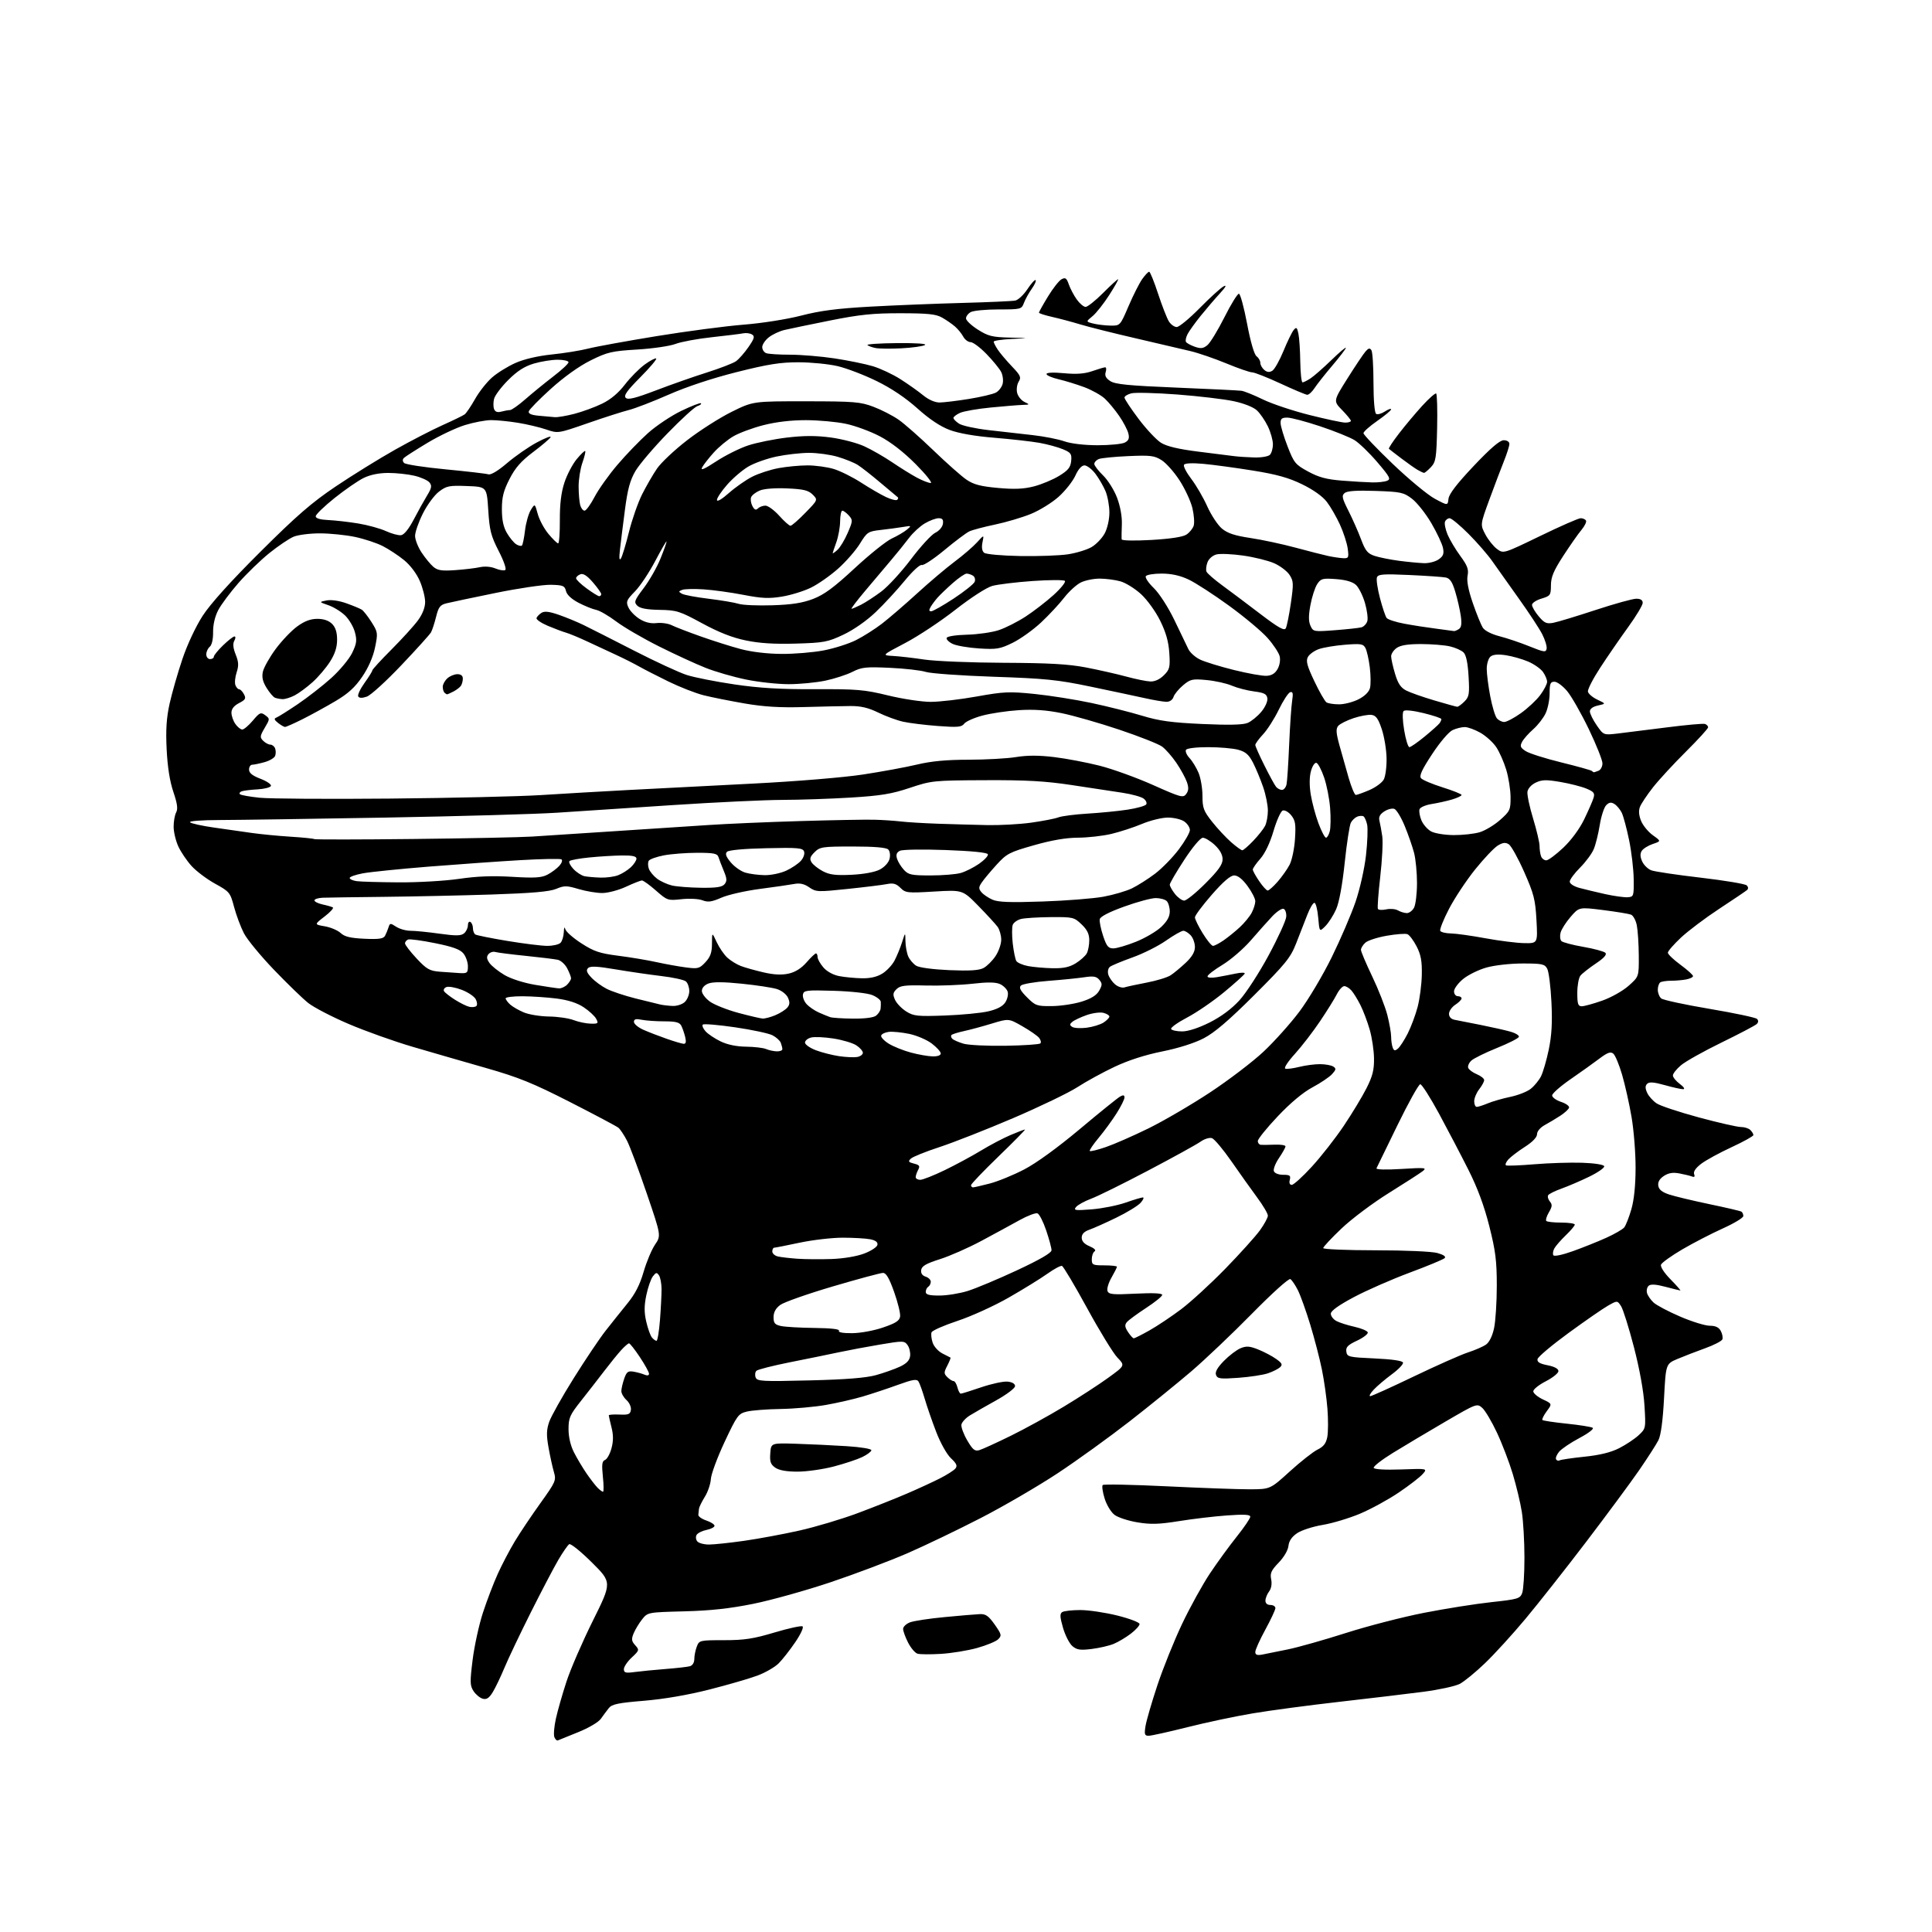 <?xml version="1.0" encoding="UTF-8" standalone="no"?>
<svg 
  version="1.1" 
  xmlns="http://www.w3.org/2000/svg" 
  xmlns:xlink="http://www.w3.org/1999/xlink" 
  xmlns:svg="http://www.w3.org/2000/svg"
  xmlns:rdf="http://www.w3.org/1999/02/22-rdf-syntax-ns#"
  xmlns:cc="http://creativecommons.org/ns#"
  xmlns:dc="http://purl.org/dc/elements/1.1/"
  viewBox="0 0 768 768"
  width="768"
  height="768"
>
<style>svg {background-color: white; }</style>"
<path stroke="none" fill="black" fill-rule="evenodd" d="M221.77,691.83C221.34,692.02 220.71,691.42 220.36,690.50C220.01,689.58 220.29,686.28 220.98,683.16C221.67,680.05 223.55,673.45 225.17,668.50C226.78,663.55 231.51,652.64 235.68,644.26C243.25,629.02 243.25,629.02 235.28,621.10C230.90,616.75 226.85,613.48 226.27,613.84C225.70,614.20 223.77,616.98 221.99,620.00C220.21,623.02 215.26,632.48 210.98,641.00C206.71,649.52 202.00,659.42 200.51,663.00C199.02,666.58 196.94,670.92 195.88,672.65C194.45,675.00 193.44,675.67 191.92,675.27C190.79,674.97 189.14,673.62 188.25,672.26C186.81,670.06 186.77,668.68 187.88,659.79C188.57,654.29 190.41,645.86 191.98,641.05C193.55,636.24 196.21,629.29 197.89,625.59C199.56,621.90 202.61,616.09 204.66,612.69C206.71,609.28 211.27,602.48 214.80,597.56C220.96,588.96 221.16,588.49 220.16,585.06C219.59,583.10 218.64,578.73 218.04,575.34C217.17,570.48 217.23,568.35 218.32,565.20C219.08,563.01 223.46,555.20 228.06,547.86C232.66,540.51 238.36,532.02 240.73,529.00C243.10,525.98 247.00,521.10 249.39,518.16C252.47,514.39 254.36,510.71 255.84,505.59C257.00,501.61 259.04,496.74 260.38,494.77C262.82,491.18 262.82,491.18 257.07,474.34C253.91,465.08 250.39,455.67 249.24,453.43C248.09,451.20 246.55,448.88 245.82,448.29C245.10,447.70 236.46,443.12 226.63,438.10C211.72,430.50 206.16,428.25 193.13,424.53C184.53,422.08 171.43,418.29 164.00,416.11C156.57,413.93 145.10,409.83 138.50,407.00C131.90,404.18 124.70,400.44 122.50,398.68C120.30,396.93 114.18,391.00 108.90,385.50C103.62,380.00 98.25,373.48 96.97,371.00C95.69,368.52 93.93,363.82 93.05,360.53C91.52,354.78 91.26,354.45 85.48,351.27C82.19,349.45 77.98,346.28 76.13,344.23C74.27,342.18 71.92,338.70 70.90,336.50C69.88,334.30 69.03,330.78 69.02,328.68C69.01,326.59 69.46,324.01 70.02,322.96C70.78,321.55 70.49,319.43 68.91,314.78C67.50,310.63 66.59,304.90 66.25,297.90C65.86,290.00 66.17,285.36 67.44,279.63C68.38,275.42 70.65,267.50 72.49,262.04C74.43,256.26 77.80,249.07 80.55,244.81C83.63,240.05 91.60,231.20 103.39,219.46C117.89,205.01 123.89,199.80 133.50,193.34C140.10,188.90 150.68,182.35 157.00,178.79C163.32,175.23 171.88,170.81 176.00,168.97C180.12,167.13 184.04,165.22 184.70,164.73C185.36,164.24 187.23,161.48 188.85,158.61C190.47,155.73 193.51,151.88 195.60,150.05C197.68,148.22 201.88,145.62 204.91,144.28C208.34,142.76 213.81,141.48 219.34,140.91C224.24,140.41 230.78,139.35 233.87,138.56C236.97,137.77 249.18,135.55 261.00,133.62C272.82,131.69 288.35,129.64 295.50,129.07C302.95,128.48 312.77,126.93 318.50,125.45C326.03,123.50 332.82,122.62 346.00,121.89C355.62,121.36 372.05,120.70 382.50,120.42C392.95,120.14 402.45,119.72 403.61,119.47C404.76,119.23 406.94,117.19 408.43,114.93C409.93,112.67 411.39,111.06 411.68,111.35C411.98,111.64 411.28,113.20 410.13,114.81C408.99,116.42 407.60,118.92 407.05,120.37C406.07,122.94 405.86,123.00 396.96,123.00C391.96,123.00 387.00,123.47 385.93,124.04C384.87,124.60 384.00,125.74 384.00,126.56C384.00,127.37 386.11,129.38 388.70,131.02C392.79,133.62 394.42,134.03 401.45,134.20C409.50,134.40 409.50,134.40 402.25,134.74C398.26,134.93 395.00,135.42 395.00,135.82C395.00,136.22 395.74,137.67 396.65,139.03C397.55,140.39 400.07,143.36 402.23,145.63C405.69,149.24 406.02,149.99 404.94,151.72C404.26,152.81 403.99,154.82 404.33,156.19C404.68,157.56 405.98,159.17 407.23,159.77C409.43,160.83 409.40,160.87 406.50,160.96C404.85,161.01 399.17,161.47 393.88,161.99C388.59,162.50 383.08,163.46 381.63,164.12C380.18,164.78 379.00,165.69 379.00,166.14C379.00,166.59 380.01,167.62 381.25,168.42C382.49,169.23 387.77,170.38 393.00,170.98C398.23,171.57 406.13,172.47 410.56,172.97C414.99,173.47 420.62,174.57 423.06,175.42C425.75,176.36 430.98,176.98 436.32,176.99C441.16,176.99 446.04,176.51 447.15,175.92C448.70,175.09 449.02,174.23 448.53,172.26C448.18,170.85 446.54,167.73 444.89,165.34C443.24,162.94 440.68,159.85 439.19,158.47C437.71,157.09 434.04,155.04 431.03,153.91C428.02,152.79 423.41,151.37 420.78,150.76C418.15,150.15 416.00,149.22 416.00,148.68C416.00,148.09 418.68,147.96 422.97,148.36C428.00,148.83 431.14,148.59 434.22,147.52C436.58,146.70 438.87,146.02 439.32,146.01C439.77,146.01 439.86,146.87 439.52,147.94C439.08,149.32 439.61,150.35 441.35,151.49C443.30,152.77 448.66,153.30 467.65,154.08C480.77,154.62 492.40,155.19 493.50,155.34C494.60,155.49 498.43,157.03 502.00,158.77C505.57,160.52 513.90,163.30 520.50,164.96C527.10,166.62 533.51,167.99 534.75,167.99C535.99,168.00 537.00,167.68 537.00,167.29C537.00,166.90 535.42,164.97 533.50,163.00C529.99,159.41 529.99,159.41 535.63,150.45C538.72,145.53 541.96,140.70 542.81,139.73C544.00,138.35 544.54,138.24 545.16,139.23C545.61,139.93 545.98,145.76 545.98,152.19C545.99,159.22 546.42,164.14 547.04,164.53C547.62,164.88 549.19,164.45 550.54,163.56C551.89,162.68 552.99,162.30 552.99,162.73C552.98,163.15 550.51,165.21 547.49,167.31C544.47,169.41 542.00,171.60 542.00,172.20C542.00,172.79 547.22,178.27 553.61,184.39C560.00,190.50 567.53,196.74 570.36,198.26C575.50,201.02 575.50,201.02 575.80,198.26C576.01,196.37 579.16,192.27 585.80,185.25C592.51,178.16 596.19,175.00 597.75,175.00C599.06,175.00 600.00,175.61 600.00,176.46C600.00,177.27 599.04,180.31 597.88,183.21C596.71,186.12 594.10,193.01 592.07,198.53C588.40,208.56 588.40,208.56 590.45,212.44C591.58,214.58 593.66,217.18 595.08,218.23C597.65,220.13 597.65,220.13 612.23,213.07C620.24,209.18 627.49,206.00 628.34,206.00C629.19,206.00 630.14,206.41 630.45,206.92C630.76,207.42 629.94,209.11 628.64,210.67C627.33,212.22 624.08,216.88 621.40,221.00C617.58,226.89 616.53,229.39 616.52,232.67C616.50,236.61 616.30,236.89 612.75,237.96C610.69,238.57 609.00,239.70 609.00,240.46C609.00,241.22 610.20,243.27 611.66,245.00C613.91,247.68 614.79,248.07 617.46,247.57C619.19,247.25 626.74,244.96 634.25,242.49C641.76,240.02 649.05,238.00 650.45,238.00C652.16,238.00 653.00,238.55 653.00,239.66C653.00,240.57 650.36,244.96 647.13,249.41C643.91,253.86 638.94,261.07 636.10,265.44C633.25,269.80 631.06,274.07 631.23,274.93C631.39,275.79 633.08,277.23 634.97,278.12C638.42,279.75 638.42,279.75 635.21,280.45C633.21,280.89 632.00,281.77 632.00,282.78C632.00,283.66 633.22,286.16 634.72,288.32C637.44,292.24 637.44,292.24 642.97,291.60C646.01,291.25 654.80,290.15 662.50,289.16C670.20,288.17 677.06,287.55 677.75,287.78C678.44,288.02 679.00,288.62 679.00,289.12C679.00,289.62 675.04,293.96 670.20,298.77C665.37,303.57 659.46,309.97 657.09,312.98C654.72,316.00 652.38,319.51 651.89,320.78C651.31,322.32 651.48,324.20 652.39,326.40C653.15,328.22 655.25,330.75 657.06,332.04C660.34,334.38 660.34,334.38 656.99,335.50C655.14,336.13 653.18,337.36 652.62,338.24C651.92,339.35 651.98,340.65 652.79,342.44C653.44,343.87 655.07,345.46 656.41,345.96C657.74,346.47 666.59,347.79 676.07,348.89C685.54,350.00 693.77,351.37 694.35,351.95C695.01,352.61 695.05,353.31 694.45,353.82C693.93,354.27 688.97,357.62 683.44,361.25C677.91,364.88 671.05,370.05 668.19,372.73C665.34,375.41 663.00,378.10 663.00,378.72C663.00,379.33 665.25,381.48 668.00,383.50C670.75,385.52 673.00,387.55 673.00,388.01C673.00,388.47 671.76,389.07 670.25,389.35C668.74,389.63 666.04,389.86 664.26,389.86C662.48,389.86 660.57,390.15 660.01,390.49C659.46,390.84 659.00,392.16 659.00,393.44C659.00,394.71 659.62,396.27 660.37,396.90C661.13,397.52 669.78,399.39 679.60,401.04C689.42,402.70 697.89,404.49 698.43,405.03C699.06,405.66 699.03,406.37 698.35,407.05C697.77,407.63 691.49,410.93 684.40,414.39C677.30,417.85 670.04,421.92 668.25,423.43C666.46,424.94 665.00,426.78 665.00,427.51C665.00,428.24 666.24,429.76 667.75,430.88C669.36,432.09 669.91,432.95 669.07,432.97C668.28,432.99 664.99,432.26 661.76,431.35C657.43,430.14 655.60,430.00 654.77,430.83C653.95,431.65 653.95,432.59 654.78,434.42C655.40,435.78 657.11,437.68 658.58,438.64C660.05,439.61 667.59,442.10 675.35,444.20C683.10,446.29 690.60,448.00 692.02,448.00C693.44,448.00 695.14,448.54 695.80,449.20C696.46,449.86 697.00,450.76 697.00,451.21C697.00,451.65 693.09,453.82 688.32,456.03C683.55,458.23 678.12,461.20 676.25,462.62C674.09,464.27 673.07,465.75 673.44,466.71C673.84,467.74 673.56,468.05 672.58,467.67C671.79,467.37 669.53,466.82 667.57,466.45C665.01,465.97 663.26,466.25 661.43,467.45C659.73,468.57 658.98,469.85 659.19,471.31C659.41,472.86 660.67,473.89 663.50,474.83C665.70,475.56 672.89,477.28 679.47,478.66C686.05,480.03 691.79,481.37 692.22,481.64C692.65,481.90 693.00,482.69 693.00,483.39C693.00,484.09 689.32,486.31 684.83,488.33C680.34,490.36 673.10,494.10 668.74,496.65C664.39,499.20 660.58,501.94 660.28,502.72C659.96,503.56 661.52,505.97 664.07,508.57C666.46,511.01 668.21,512.99 667.96,512.99C667.71,512.98 665.05,512.32 662.06,511.53C658.39,510.55 656.22,510.40 655.41,511.08C654.75,511.62 654.43,512.92 654.70,513.95C654.97,514.98 656.16,516.71 657.34,517.80C658.53,518.88 663.29,521.39 667.93,523.38C672.56,525.37 677.83,527.00 679.64,527.00C681.95,527.00 683.26,527.62 684.04,529.08C684.65,530.22 684.94,531.72 684.67,532.41C684.41,533.10 681.34,534.69 677.85,535.94C674.36,537.20 669.41,539.11 666.85,540.19C662.20,542.16 662.20,542.16 661.48,555.83C661.01,564.72 660.23,570.55 659.25,572.50C658.42,574.15 654.95,579.55 651.54,584.50C648.12,589.45 638.63,602.27 630.46,613.00C622.28,623.73 611.46,637.45 606.41,643.50C601.36,649.55 594.14,657.47 590.36,661.10C586.59,664.73 582.04,668.45 580.25,669.38C578.46,670.30 571.93,671.72 565.75,672.52C559.56,673.33 544.60,675.11 532.50,676.49C520.40,677.86 504.88,679.93 498.00,681.09C491.12,682.24 479.43,684.71 472.00,686.59C464.57,688.46 457.65,689.99 456.62,689.99C455.00,690.00 454.83,689.47 455.36,686.13C455.70,684.00 457.83,676.69 460.09,669.88C462.35,663.07 466.79,652.07 469.94,645.44C473.10,638.81 478.07,629.81 480.99,625.44C483.91,621.07 488.70,614.49 491.65,610.80C494.59,607.12 497.00,603.57 497.00,602.92C497.00,602.05 494.58,601.92 487.75,602.41C482.66,602.78 474.06,603.79 468.64,604.67C460.72,605.94 457.47,606.04 452.17,605.16C448.54,604.56 444.44,603.23 443.06,602.19C441.66,601.15 439.90,598.25 439.10,595.66C438.30,593.11 437.97,590.70 438.35,590.32C438.73,589.94 450.17,590.17 463.77,590.83C477.37,591.49 492.20,592.03 496.71,592.02C504.93,592.00 504.93,592.00 512.71,584.92C517.00,581.02 521.96,577.12 523.74,576.24C526.16,575.05 527.14,573.76 527.63,571.18C527.98,569.28 528.01,564.26 527.68,560.04C527.36,555.81 526.37,548.78 525.48,544.42C524.60,540.07 522.50,532.00 520.82,526.50C519.14,521.00 516.93,514.84 515.90,512.82C514.87,510.79 513.54,508.83 512.94,508.46C512.32,508.08 505.73,514.02 497.67,522.21C489.88,530.14 479.00,540.47 473.50,545.18C468.00,549.88 456.98,558.82 449.00,565.04C441.02,571.25 428.20,580.51 420.50,585.60C412.80,590.69 399.07,598.69 390.00,603.37C380.93,608.05 367.76,614.37 360.74,617.43C353.72,620.48 340.00,625.66 330.24,628.94C320.48,632.22 306.65,636.08 299.50,637.53C290.11,639.43 282.48,640.26 272.00,640.53C257.53,640.91 257.50,640.91 255.27,643.69C254.05,645.22 252.53,647.73 251.89,649.26C250.93,651.59 251.03,652.37 252.50,654.00C254.20,655.88 254.15,656.06 251.13,658.88C249.41,660.49 248.00,662.57 248.00,663.51C248.00,664.95 248.68,665.14 252.25,664.66C254.59,664.34 260.10,663.81 264.50,663.46C268.90,663.12 273.29,662.62 274.25,662.35C275.29,662.06 276.00,660.90 276.00,659.50C276.00,658.20 276.44,655.98 276.98,654.57C277.93,652.05 278.15,652.00 287.80,652.00C295.89,652.00 299.48,651.45 307.84,648.95C313.45,647.27 318.47,646.18 319.01,646.51C319.57,646.85 318.30,649.61 316.12,652.81C313.99,655.94 311.02,659.72 309.52,661.22C308.02,662.71 304.25,664.89 301.15,666.05C298.04,667.22 289.43,669.72 282.00,671.61C273.43,673.79 263.93,675.42 256.00,676.08C245.69,676.93 243.24,677.44 242.00,679.01C241.18,680.05 239.76,681.96 238.85,683.25C237.92,684.58 234.01,686.89 229.87,688.55C225.83,690.17 222.19,691.65 221.77,691.83zM374.04,657.44C369.89,657.69 365.70,657.66 364.73,657.37C363.76,657.08 362.07,655.10 360.98,652.96C359.89,650.83 359.00,648.38 359.00,647.52C359.00,646.65 360.24,645.48 361.75,644.90C363.26,644.33 369.45,643.39 375.50,642.82C381.55,642.24 387.82,641.71 389.44,641.64C391.83,641.53 392.93,642.29 395.39,645.76C398.14,649.66 398.26,650.17 396.81,651.62C395.94,652.49 392.15,654.06 388.40,655.10C384.66,656.14 378.19,657.19 374.04,657.44zM501.75,657.72C503.26,657.44 507.88,656.51 512.00,655.65C516.12,654.80 526.51,651.86 535.08,649.12C543.65,646.38 557.60,642.78 566.08,641.12C574.56,639.46 586.60,637.55 592.84,636.88C603.35,635.74 604.25,635.48 605.09,633.26C605.59,631.95 606.00,625.61 605.99,619.18C605.99,612.76 605.52,604.58 604.95,601.00C604.39,597.42 602.77,590.67 601.37,586.00C599.97,581.33 597.13,573.90 595.06,569.50C593.00,565.10 590.37,560.67 589.21,559.65C587.14,557.82 586.94,557.90 574.51,565.15C567.58,569.19 558.25,574.75 553.78,577.50C549.31,580.25 545.84,582.95 546.07,583.50C546.33,584.11 550.59,584.35 557.00,584.13C567.50,583.75 567.50,583.75 565.50,586.00C564.40,587.24 560.13,590.53 556.00,593.32C551.88,596.11 544.98,599.88 540.66,601.70C536.34,603.52 529.66,605.53 525.81,606.17C521.97,606.80 517.39,608.28 515.66,609.44C513.52,610.88 512.39,612.53 512.18,614.53C511.99,616.27 510.37,619.03 508.29,621.18C505.34,624.23 504.82,625.37 505.31,627.81C505.68,629.64 505.36,631.47 504.48,632.63C503.70,633.66 503.05,635.29 503.03,636.25C503.01,637.34 503.75,638.00 505.00,638.00C506.10,638.00 506.99,638.56 506.99,639.25C506.98,639.94 505.18,643.79 502.99,647.81C500.79,651.83 499.00,655.82 499.00,656.68C499.00,657.82 499.71,658.10 501.75,657.72zM433.97,655.49C429.39,656.06 428.07,655.86 426.28,654.34C425.10,653.33 423.42,650.05 422.56,647.06C421.32,642.75 421.26,641.46 422.25,640.83C422.94,640.39 426.15,640.02 429.40,640.02C432.64,640.01 439.28,640.99 444.15,642.20C449.05,643.42 453.00,644.93 453.00,645.58C453.00,646.23 451.42,647.96 449.50,649.43C447.57,650.90 444.54,652.71 442.75,653.45C440.96,654.20 437.01,655.11 433.97,655.49zM281.87,613.98C283.87,613.97 290.14,613.30 295.80,612.50C301.47,611.69 311.36,609.86 317.77,608.42C324.19,606.98 334.63,603.86 340.97,601.49C347.31,599.12 356.10,595.63 360.50,593.73C364.90,591.84 370.78,589.13 373.56,587.72C376.35,586.31 379.14,584.54 379.77,583.78C380.66,582.70 380.28,581.81 378.02,579.68C376.37,578.13 373.85,573.62 372.16,569.22C370.52,564.98 368.46,559.02 367.58,556.00C366.69,552.98 365.59,549.90 365.12,549.17C364.44,548.09 362.85,548.35 356.89,550.51C352.83,551.99 346.57,554.06 343.00,555.12C339.43,556.18 332.83,557.69 328.34,558.48C323.85,559.28 315.75,560.00 310.34,560.09C304.93,560.17 298.88,560.64 296.90,561.12C293.50,561.95 293.00,562.64 288.04,573.19C285.15,579.35 282.69,585.99 282.58,587.95C282.46,589.90 281.38,593.08 280.18,595.00C278.99,596.92 277.94,599.06 277.85,599.75C277.77,600.44 277.65,601.52 277.60,602.16C277.55,602.80 278.96,603.81 280.74,604.41C282.51,605.01 284.00,605.95 284.03,606.50C284.07,607.05 282.67,607.79 280.92,608.15C279.17,608.51 277.38,609.39 276.93,610.12C276.48,610.85 276.59,612.00 277.18,612.72C277.77,613.42 279.88,613.99 281.87,613.98zM239.71,593.00C240.03,593.00 240.00,590.28 239.65,586.96C239.15,582.15 239.32,580.81 240.50,580.36C241.31,580.05 242.47,577.97 243.07,575.74C243.85,572.83 243.86,570.48 243.08,567.40C242.49,565.04 242.00,562.89 242.00,562.62C242.00,562.34 243.91,562.21 246.25,562.31C249.85,562.47 250.54,562.19 250.79,560.44C250.96,559.31 250.17,557.56 249.04,556.54C247.92,555.52 247.00,553.93 247.00,552.99C247.00,552.06 247.51,549.84 248.13,548.05C249.09,545.30 249.66,544.88 251.88,545.26C253.32,545.51 255.29,546.05 256.25,546.47C257.32,546.92 258.00,546.78 258.00,546.09C258.00,545.47 256.36,542.50 254.36,539.48C252.36,536.47 250.41,534.00 250.05,534.00C249.68,534.00 248.25,535.24 246.88,536.75C245.51,538.26 242.50,541.98 240.19,545.00C237.89,548.02 233.75,553.34 231.00,556.81C226.51,562.47 226.00,563.62 226.00,568.10C226.00,571.21 226.80,574.66 228.14,577.29C229.31,579.61 231.56,583.38 233.13,585.68C234.71,587.97 236.70,590.56 237.57,591.43C238.43,592.29 239.40,593.00 239.71,593.00zM317.03,585.00C312.62,585.00 309.69,584.47 308.17,583.41C306.32,582.11 305.95,581.04 306.20,577.71C306.50,573.60 306.50,573.60 316.50,573.92C322.00,574.09 331.00,574.52 336.50,574.87C342.21,575.23 346.45,575.93 346.39,576.50C346.33,577.05 344.69,578.27 342.74,579.21C340.80,580.15 335.70,581.84 331.42,582.96C327.13,584.08 320.66,585.00 317.03,585.00zM619.97,580.52C620.43,580.24 624.85,579.59 629.79,579.07C635.93,578.44 640.33,577.36 643.64,575.68C646.31,574.32 649.80,572.00 651.38,570.53C654.25,567.86 654.26,567.81 653.70,558.68C653.36,553.01 651.75,544.14 649.51,535.50C647.51,527.80 645.21,520.47 644.39,519.21C642.91,516.93 642.91,516.93 639.20,519.03C637.17,520.18 630.10,525.07 623.50,529.89C616.90,534.71 611.36,539.38 611.19,540.26C610.96,541.43 612.03,542.09 615.19,542.71C617.93,543.25 619.50,544.10 619.50,545.03C619.50,545.84 617.25,547.65 614.50,549.07C611.75,550.48 609.50,552.27 609.50,553.06C609.50,553.84 611.20,555.28 613.27,556.26C617.04,558.03 617.04,558.03 614.84,561.00C613.63,562.64 612.87,564.20 613.14,564.48C613.42,564.75 617.77,565.41 622.82,565.93C627.87,566.45 632.49,567.19 633.11,567.57C633.74,567.96 631.48,569.70 627.86,571.63C624.36,573.48 620.71,575.95 619.76,577.10C618.80,578.26 618.26,579.62 618.57,580.12C618.88,580.62 619.51,580.80 619.97,580.52zM389.32,576.45C390.52,576.10 396.13,573.53 401.78,570.76C407.44,567.98 416.98,562.73 422.98,559.10C428.99,555.47 436.91,550.33 440.57,547.67C447.24,542.84 447.24,542.84 444.19,539.67C442.52,537.93 437.10,529.09 432.15,520.02C427.20,510.96 422.70,503.40 422.15,503.22C421.61,503.04 418.99,504.44 416.33,506.34C413.67,508.24 406.77,512.50 401.00,515.80C395.23,519.11 386.07,523.27 380.66,525.06C375.25,526.85 370.59,528.90 370.31,529.62C370.04,530.34 370.23,532.19 370.74,533.72C371.24,535.25 372.97,537.17 374.58,538.00C376.19,538.83 377.65,539.57 377.82,539.66C378.00,539.74 377.44,541.18 376.58,542.84C375.16,545.59 375.16,546.02 376.58,547.44C377.44,548.30 378.55,549.00 379.05,549.00C379.55,549.00 380.24,550.12 380.59,551.50C380.93,552.88 381.54,554.00 381.93,554.00C382.33,554.00 385.99,552.86 390.07,551.46C394.16,550.07 398.85,549.06 400.50,549.21C402.37,549.39 403.50,550.06 403.50,551.00C403.50,551.83 400.15,554.36 396.00,556.66C391.88,558.95 387.16,561.65 385.51,562.67C383.87,563.69 382.37,565.32 382.18,566.29C382.00,567.26 383.03,570.09 384.49,572.57C386.69,576.33 387.51,576.98 389.32,576.45zM544.68,555.00C545.24,555.00 553.09,551.45 562.10,547.12C571.12,542.79 580.77,538.51 583.55,537.61C586.32,536.71 589.54,535.31 590.71,534.49C592.03,533.57 593.25,531.08 593.92,527.95C594.51,525.17 595.00,517.57 595.00,511.06C595.00,501.21 594.50,497.21 592.01,487.38C589.98,479.34 587.33,472.19 583.72,465.03C580.81,459.24 575.56,449.21 572.07,442.75C568.57,436.29 565.20,431.00 564.58,431.00C563.96,431.00 559.89,438.31 555.53,447.25C551.18,456.19 547.42,463.91 547.17,464.41C546.91,464.95 550.98,465.06 557.11,464.68C566.61,464.09 567.33,464.17 565.50,465.59C564.40,466.44 558.35,470.34 552.05,474.26C545.76,478.17 537.32,484.50 533.30,488.32C529.29,492.13 526.00,495.65 526.00,496.13C526.00,496.61 535.34,497.00 546.75,497.01C558.46,497.01 569.19,497.48 571.37,498.09C573.83,498.77 574.89,499.51 574.28,500.12C573.76,500.64 567.49,503.25 560.36,505.90C553.22,508.56 543.26,512.93 538.21,515.62C532.15,518.84 529.03,521.08 529.02,522.21C529.01,523.16 530.00,524.47 531.23,525.12C532.46,525.78 535.68,526.81 538.40,527.41C541.12,528.02 543.50,529.01 543.71,529.63C543.91,530.24 542.01,531.72 539.48,532.91C535.78,534.64 534.93,535.51 535.19,537.29C535.48,539.38 536.09,539.53 546.42,540.00C553.25,540.31 557.48,540.92 557.71,541.63C557.92,542.26 555.93,544.35 553.29,546.29C550.66,548.23 547.41,550.98 546.08,552.41C544.74,553.83 544.11,555.00 544.68,555.00zM321.77,548.73C336.28,548.38 344.22,547.74 348.23,546.63C351.38,545.75 355.65,544.24 357.73,543.27C360.40,542.01 361.58,540.77 361.79,539.00C361.95,537.62 361.49,535.68 360.76,534.68C359.49,532.95 358.98,532.94 349.96,534.46C344.76,535.33 337.35,536.72 333.50,537.54C329.65,538.37 320.90,540.15 314.06,541.51C307.22,542.87 301.20,544.40 300.68,544.92C300.16,545.44 300.03,546.63 300.38,547.56C300.97,549.09 302.93,549.20 321.77,548.73zM492.27,547.70C485.09,548.22 483.97,548.08 483.39,546.58C482.94,545.39 483.90,543.66 486.51,540.99C488.58,538.87 491.56,536.60 493.13,535.95C495.45,534.99 496.74,535.08 500.18,536.45C502.49,537.38 505.69,539.06 507.28,540.20C509.66,541.89 509.93,542.48 508.84,543.50C508.10,544.18 505.93,545.27 504.00,545.92C502.07,546.57 496.80,547.37 492.27,547.70zM260.97,533.00C261.38,533.00 261.99,529.29 262.35,524.75C262.70,520.21 262.98,514.70 262.98,512.50C262.97,510.30 262.52,507.82 261.97,507.00C261.09,505.70 260.77,505.75 259.52,507.38C258.73,508.42 257.56,511.78 256.92,514.86C256.05,519.08 256.04,521.68 256.90,525.41C257.53,528.12 258.54,530.95 259.15,531.67C259.75,532.40 260.57,533.00 260.97,533.00zM450.69,532.00C451.05,532.00 453.85,530.59 456.92,528.86C459.99,527.13 465.65,523.35 469.50,520.46C473.35,517.56 481.26,510.31 487.07,504.35C492.88,498.38 499.07,491.52 500.82,489.10C502.57,486.68 504.00,484.04 504.00,483.24C504.00,482.43 502.09,479.19 499.75,476.03C497.41,472.87 492.80,466.39 489.50,461.63C486.20,456.88 482.71,452.73 481.75,452.42C480.79,452.12 478.75,452.75 477.23,453.83C475.71,454.92 466.38,460.06 456.48,465.27C446.59,470.48 436.37,475.53 433.76,476.50C431.16,477.47 428.46,478.95 427.76,479.79C426.64,481.15 427.34,481.25 434.00,480.73C438.12,480.40 444.16,479.20 447.41,478.07C450.66,476.93 453.76,476.00 454.31,476.00C454.86,476.00 454.45,476.96 453.40,478.14C452.36,479.31 448.02,481.97 443.77,484.03C439.52,486.10 434.68,488.26 433.02,488.84C430.95,489.56 430.00,490.56 430.00,492.00C430.00,493.40 431.03,494.53 433.13,495.41C435.01,496.20 435.80,497.00 435.13,497.42C434.51,497.80 434.00,499.22 434.00,500.56C434.00,502.82 434.37,503.00 439.00,503.00C441.75,503.00 444.00,503.25 444.00,503.55C444.00,503.86 443.02,505.80 441.83,507.88C440.63,509.96 439.92,512.36 440.26,513.22C440.77,514.56 442.42,514.71 451.43,514.25C458.34,513.90 462.00,514.07 462.00,514.74C462.00,515.30 459.10,517.65 455.55,519.96C452.01,522.27 448.58,524.80 447.94,525.58C447.02,526.67 447.13,527.55 448.40,529.49C449.31,530.87 450.34,532.00 450.69,532.00zM338.69,529.96C341.97,529.94 347.33,528.97 351.00,527.71C356.06,525.99 357.57,525.02 357.81,523.33C357.98,522.13 356.91,517.74 355.43,513.58C353.48,508.09 352.26,506.00 351.01,506.00C350.06,506.00 341.07,508.42 331.04,511.38C321.00,514.34 311.60,517.65 310.15,518.74C308.35,520.08 307.50,521.65 307.50,523.60C307.50,525.99 308.01,526.59 310.50,527.12C312.15,527.47 318.14,527.82 323.81,527.88C330.40,527.96 333.90,528.36 333.50,529.00C333.11,529.62 335.06,529.99 338.69,529.96zM373.41,515.00C376.39,515.00 381.47,514.18 384.71,513.17C387.95,512.16 396.77,508.46 404.30,504.95C413.45,500.68 418.00,498.03 418.00,496.97C418.00,496.10 417.05,492.57 415.88,489.12C414.72,485.67 413.16,482.61 412.42,482.33C411.68,482.05 408.47,483.26 405.28,485.03C402.10,486.80 395.27,490.51 390.10,493.28C384.94,496.04 377.51,499.32 373.60,500.55C368.19,502.26 366.43,503.28 366.19,504.81C365.99,506.14 366.59,507.05 367.94,507.48C369.07,507.84 370.00,508.75 370.00,509.51C370.00,510.26 369.55,511.16 369.00,511.50C368.45,511.84 368.00,512.77 368.00,513.56C368.00,514.64 369.37,515.00 373.41,515.00zM330.50,500.48C335.26,500.32 340.52,499.44 343.49,498.32C346.24,497.29 348.62,495.73 348.79,494.86C349.00,493.77 348.09,493.07 345.92,492.63C344.18,492.29 339.27,492.00 335.03,492.00C330.78,492.00 323.07,492.89 317.90,493.98C312.73,495.08 308.16,495.98 307.75,495.98C307.34,495.99 307.00,496.67 307.00,497.48C307.00,498.30 308.01,499.19 309.25,499.47C310.49,499.75 313.98,500.16 317.00,500.37C320.02,500.58 326.10,500.63 330.50,500.48zM625.29,497.34C629.25,495.92 635.20,493.54 638.50,492.05C641.80,490.56 645.02,488.70 645.66,487.92C646.29,487.14 647.56,483.91 648.48,480.74C649.57,476.98 650.16,471.23 650.17,464.24C650.19,458.33 649.46,449.23 648.56,444.00C647.67,438.77 645.98,431.24 644.82,427.25C643.66,423.27 642.08,419.48 641.32,418.85C640.23,417.94 639.02,418.38 635.71,420.87C633.40,422.62 628.24,426.30 624.25,429.05C620.26,431.81 617.00,434.69 617.00,435.45C617.00,436.22 618.60,437.37 620.55,438.02C622.51,438.66 623.93,439.71 623.72,440.34C623.52,440.98 621.97,442.40 620.28,443.50C618.60,444.60 615.82,446.27 614.11,447.20C612.28,448.20 611.00,449.71 611.00,450.85C611.00,452.08 609.22,453.94 606.14,455.91C603.47,457.62 600.52,459.87 599.58,460.91C598.64,461.95 598.24,463.00 598.68,463.25C599.13,463.49 604.21,463.29 609.98,462.81C615.74,462.33 624.25,462.06 628.90,462.21C633.84,462.38 637.49,462.95 637.70,463.59C637.90,464.18 635.23,466.05 631.78,467.73C628.33,469.41 623.37,471.54 620.76,472.47C618.15,473.40 615.75,474.59 615.42,475.12C615.10,475.65 615.40,476.77 616.09,477.61C617.12,478.85 617.05,479.65 615.70,481.93C614.80,483.46 614.34,485.01 614.69,485.36C615.05,485.71 617.73,486.00 620.67,486.00C623.60,486.00 626.00,486.36 626.00,486.80C626.00,487.25 624.39,489.16 622.42,491.05C620.45,492.95 618.40,495.30 617.87,496.27C617.34,497.24 617.17,498.47 617.49,498.99C617.83,499.53 621.12,498.84 625.29,497.34zM386.79,472.00C387.22,472.00 390.22,471.31 393.44,470.47C396.66,469.64 402.82,467.12 407.12,464.88C411.96,462.36 420.41,456.23 429.23,448.84C437.08,442.25 444.29,436.43 445.25,435.90C446.53,435.19 447.00,435.29 447.00,436.27C447.00,437.01 445.59,439.83 443.87,442.55C442.15,445.27 438.95,449.66 436.75,452.29C434.55,454.92 432.95,457.29 433.21,457.54C433.46,457.80 436.33,457.10 439.59,455.98C442.84,454.87 450.45,451.54 456.50,448.57C462.55,445.60 473.57,439.16 481.00,434.26C488.43,429.36 498.00,422.06 502.27,418.05C506.55,414.04 512.97,406.87 516.53,402.13C520.10,397.38 525.88,387.65 529.39,380.50C532.90,373.35 537.15,363.44 538.85,358.49C540.57,353.45 542.40,345.31 543.00,340.03C543.59,334.83 543.79,329.33 543.46,327.80C543.12,326.27 542.47,324.79 542.01,324.51C541.56,324.23 540.45,324.27 539.56,324.61C538.67,324.96 537.51,326.04 536.99,327.03C536.46,328.01 535.36,335.18 534.54,342.96C533.60,351.85 532.34,358.71 531.13,361.45C530.07,363.84 528.14,366.86 526.85,368.15C524.50,370.50 524.50,370.50 524.00,364.73C523.73,361.56 523.06,358.93 522.51,358.88C521.97,358.84 520.69,360.99 519.67,363.65C518.65,366.32 516.66,371.43 515.24,375.00C512.97,380.76 511.06,383.11 498.59,395.56C488.45,405.67 482.81,410.49 478.49,412.74C474.79,414.66 468.43,416.68 461.99,417.97C455.22,419.33 448.48,421.50 443.00,424.10C438.32,426.31 431.70,429.94 428.27,432.17C424.84,434.39 413.36,439.92 402.77,444.46C392.17,448.99 379.00,454.17 373.50,455.97C368.00,457.77 362.87,459.83 362.09,460.56C360.90,461.68 361.09,461.98 363.32,462.55C365.51,463.09 365.79,463.52 364.98,465.04C364.44,466.04 364.00,467.35 364.00,467.93C364.00,468.52 364.81,469.00 365.80,469.00C366.79,469.00 371.18,467.27 375.55,465.15C379.92,463.03 386.43,459.52 390.00,457.35C393.57,455.18 398.83,452.41 401.69,451.20C404.54,449.99 407.13,449.00 407.44,449.00C407.75,449.00 403.06,453.78 397.00,459.63C390.95,465.48 386.00,470.65 386.00,471.13C386.00,471.61 386.36,472.00 386.79,472.00zM513.51,471.00C514.24,471.00 517.83,467.74 521.49,463.75C525.15,459.76 530.85,452.48 534.15,447.57C537.45,442.66 541.53,435.91 543.21,432.58C545.64,427.77 546.26,425.30 546.19,420.70C546.15,417.51 545.37,412.35 544.46,409.23C543.56,406.11 541.91,401.75 540.79,399.53C539.68,397.31 538.07,394.71 537.23,393.75C536.38,392.79 535.10,392.00 534.37,392.00C533.65,392.00 532.31,393.46 531.40,395.25C530.50,397.04 527.49,401.88 524.71,406.00C521.94,410.12 517.44,415.96 514.72,418.96C511.90,422.06 510.27,424.59 510.94,424.81C511.59,425.03 514.09,424.71 516.50,424.10C518.91,423.50 522.60,423.01 524.69,423.02C526.79,423.02 529.16,423.45 529.96,423.95C531.21,424.74 531.14,425.19 529.51,426.99C528.46,428.14 524.97,430.50 521.76,432.21C518.01,434.21 513.04,438.35 507.95,443.73C503.58,448.35 500.00,452.78 500.00,453.57C500.00,454.35 500.56,455.04 501.25,455.09C501.94,455.14 504.41,455.11 506.75,455.02C509.09,454.92 511.00,455.23 511.00,455.69C511.00,456.16 509.84,458.25 508.42,460.33C507.00,462.42 506.08,464.78 506.39,465.57C506.70,466.39 508.27,467.00 510.09,467.00C512.74,467.00 513.15,467.31 512.71,469.00C512.38,470.26 512.68,471.00 513.51,471.00zM587.03,440.00C587.60,440.00 589.58,439.37 591.44,438.59C593.29,437.82 597.30,436.66 600.34,436.03C603.39,435.40 607.04,433.97 608.46,432.85C609.88,431.74 611.71,429.52 612.54,427.92C613.36,426.33 614.76,421.53 615.65,417.26C616.83,411.57 617.12,406.52 616.72,398.35C616.42,392.21 615.67,386.25 615.05,385.10C614.05,383.22 613.04,383.00 605.28,383.00C600.39,383.00 594.15,383.70 590.92,384.60C587.78,385.48 583.58,387.54 581.60,389.18C579.62,390.81 578.00,393.01 578.00,394.07C578.00,395.13 578.67,396.00 579.50,396.00C580.33,396.00 581.00,396.40 581.00,396.88C581.00,397.37 579.88,398.51 578.50,399.41C577.12,400.31 576.00,401.93 576.00,403.00C576.00,404.24 576.83,405.12 578.25,405.39C579.49,405.63 584.10,406.54 588.50,407.41C592.90,408.29 598.22,409.48 600.31,410.07C602.41,410.65 603.97,411.60 603.78,412.17C603.58,412.75 599.66,414.74 595.06,416.59C590.46,418.45 585.89,420.69 584.91,421.58C583.94,422.46 583.36,423.78 583.64,424.50C583.92,425.23 585.46,426.36 587.07,427.03C588.68,427.70 589.99,428.75 589.98,429.37C589.97,429.99 589.08,431.62 588.00,433.00C586.92,434.38 586.03,436.51 586.02,437.75C586.01,438.99 586.46,440.00 587.03,440.00zM340.75,420.17C341.99,419.95 343.00,419.20 343.00,418.50C343.00,417.80 341.84,416.47 340.41,415.54C338.99,414.60 334.91,413.39 331.34,412.83C327.77,412.27 323.76,412.09 322.43,412.43C321.09,412.76 320.00,413.67 320.00,414.44C320.00,415.21 321.93,416.57 324.28,417.47C326.63,418.37 330.79,419.43 333.53,419.84C336.26,420.24 339.51,420.39 340.75,420.17zM370.75,419.93C372.74,419.97 373.99,419.51 373.96,418.75C373.94,418.06 372.33,416.29 370.37,414.80C368.41,413.32 364.38,411.60 361.42,410.98C358.45,410.37 354.82,410.01 353.34,410.18C351.86,410.36 350.49,411.01 350.28,411.64C350.08,412.27 351.43,413.72 353.28,414.87C355.14,416.02 359.10,417.61 362.08,418.41C365.06,419.21 368.96,419.90 370.75,419.93zM308.75,417.93C309.99,417.97 311.00,417.59 311.00,417.08C311.00,416.58 310.72,415.44 310.38,414.54C310.04,413.65 308.55,412.30 307.07,411.54C305.59,410.77 298.91,409.35 292.23,408.37C285.54,407.39 279.76,406.91 279.38,407.29C278.99,407.67 279.49,408.88 280.47,409.97C281.46,411.06 284.15,412.86 286.45,413.97C289.12,415.27 292.77,416.03 296.57,416.07C299.83,416.11 303.40,416.53 304.50,417.00C305.60,417.47 307.51,417.89 308.75,417.93zM555.69,416.84C556.50,416.17 558.25,413.47 559.59,410.83C560.92,408.19 562.70,403.44 563.53,400.27C564.37,397.10 565.11,391.35 565.19,387.50C565.30,382.04 564.84,379.55 563.12,376.20C561.90,373.84 560.26,371.65 559.46,371.35C558.67,371.04 554.97,371.32 551.26,371.97C547.54,372.62 543.71,373.86 542.75,374.73C541.79,375.60 541.00,376.88 541.00,377.57C541.00,378.26 543.02,383.02 545.48,388.16C547.94,393.30 550.64,400.18 551.48,403.46C552.32,406.74 553.00,410.64 553.00,412.13C553.00,413.62 553.28,415.56 553.62,416.44C554.11,417.73 554.52,417.81 555.69,416.84zM399.67,415.71C406.91,415.59 413.16,415.17 413.56,414.77C413.96,414.37 413.72,413.37 413.03,412.53C412.33,411.70 409.34,409.62 406.37,407.93C400.98,404.84 400.98,404.84 394.24,406.89C390.53,408.02 385.55,409.37 383.17,409.88C380.79,410.40 378.57,411.09 378.24,411.43C377.91,411.76 378.05,412.44 378.57,412.94C379.08,413.44 381.07,414.31 383.00,414.88C384.93,415.45 392.43,415.82 399.67,415.71zM271.77,414.93C272.65,414.98 272.84,414.16 272.38,412.25C272.02,410.74 271.32,408.71 270.83,407.75C270.13,406.39 268.64,406.00 264.09,406.00C260.88,406.00 256.84,405.72 255.12,405.38C252.76,404.90 252.00,405.11 252.00,406.22C252.00,407.03 253.69,408.44 255.75,409.35C257.81,410.27 261.98,411.88 265.00,412.93C268.02,413.99 271.07,414.89 271.77,414.93zM469.92,410.00C472.28,410.00 476.42,408.66 480.80,406.47C485.40,404.16 489.54,401.09 492.68,397.66C495.33,394.76 500.56,386.70 504.30,379.75C508.05,372.81 511.20,365.91 511.30,364.42C511.41,362.93 510.93,361.52 510.24,361.27C509.54,361.03 507.52,362.37 505.74,364.26C503.96,366.15 500.13,370.44 497.24,373.79C494.35,377.13 489.28,381.51 485.99,383.51C482.69,385.51 480.00,387.58 480.00,388.12C480.00,388.69 481.54,388.82 483.75,388.44C485.81,388.08 489.21,387.43 491.30,386.99C493.39,386.55 494.97,386.56 494.80,387.02C494.64,387.47 490.98,390.77 486.67,394.34C482.36,397.91 475.72,402.48 471.90,404.48C468.08,406.49 465.22,408.55 465.54,409.06C465.86,409.58 467.83,410.00 469.92,410.00zM431.94,408.54C434.37,408.23 437.41,407.30 438.69,406.47C439.96,405.64 441.00,404.56 441.00,404.09C441.00,403.61 439.92,402.95 438.61,402.62C437.29,402.29 434.29,402.69 431.94,403.52C429.59,404.35 427.05,405.54 426.29,406.18C425.16,407.11 425.15,407.49 426.20,408.20C426.92,408.69 429.50,408.84 431.94,408.54zM234.79,406.92C237.78,406.99 237.97,406.82 236.99,404.99C236.40,403.88 234.16,401.81 232.02,400.40C229.44,398.68 225.85,397.53 221.32,396.94C217.57,396.46 211.46,396.05 207.75,396.03C204.04,396.01 201.00,396.38 201.00,396.85C201.00,397.31 201.80,398.42 202.79,399.31C203.77,400.20 206.23,401.62 208.25,402.46C210.28,403.31 214.76,404.03 218.22,404.08C221.67,404.12 226.07,404.76 228.00,405.50C229.93,406.24 232.98,406.88 234.79,406.92zM303.13,404.89C304.02,404.95 306.31,404.35 308.21,403.56C310.11,402.76 312.25,401.40 312.98,400.53C313.97,399.33 314.03,398.36 313.21,396.57C312.61,395.24 310.68,393.74 308.82,393.16C306.99,392.59 300.72,391.63 294.89,391.04C287.72,390.30 283.42,390.27 281.64,390.95C280.03,391.56 279.00,392.71 279.00,393.91C279.00,394.98 280.46,396.90 282.23,398.17C284.01,399.43 289.07,401.44 293.48,402.63C297.89,403.81 302.23,404.83 303.13,404.89zM339.06,404.92C343.69,404.97 347.25,404.52 348.24,403.75C349.13,403.06 349.95,401.82 350.05,401.00C350.15,400.18 350.18,398.91 350.12,398.20C350.05,397.48 348.54,396.30 346.75,395.56C344.90,394.80 338.36,394.07 331.52,393.86C320.56,393.53 319.51,393.66 319.18,395.32C318.99,396.33 319.63,398.04 320.61,399.12C321.59,400.21 323.77,401.71 325.45,402.46C327.13,403.21 329.18,404.05 330.00,404.33C330.82,404.61 334.90,404.88 339.06,404.92zM375.50,403.69C382.10,403.45 389.88,402.71 392.79,402.04C396.37,401.21 398.57,400.06 399.62,398.46C400.47,397.16 400.89,395.24 400.56,394.20C400.23,393.16 398.86,391.80 397.52,391.19C395.79,390.40 392.59,390.36 386.55,391.05C381.85,391.58 373.53,391.90 368.05,391.76C359.75,391.54 357.81,391.79 356.37,393.21C354.94,394.63 354.84,395.36 355.80,397.47C356.44,398.86 358.43,400.93 360.23,402.06C363.18,403.92 364.68,404.08 375.50,403.69zM189.34,399.93C189.81,399.54 189.70,398.31 189.10,397.19C188.51,396.08 186.01,394.41 183.55,393.47C181.09,392.53 178.35,392.03 177.47,392.37C176.59,392.71 176.16,393.46 176.52,394.03C176.88,394.61 178.84,396.14 180.89,397.43C182.93,398.72 185.48,399.98 186.55,400.22C187.62,400.46 188.88,400.33 189.34,399.93zM267.42,399.88C269.03,399.95 271.17,399.26 272.17,398.35C273.18,397.43 274.00,395.46 274.00,393.97C274.00,392.47 273.39,390.73 272.63,390.11C271.88,389.49 267.50,388.53 262.88,387.99C258.27,387.44 250.09,386.25 244.71,385.34C237.35,384.09 234.64,383.96 233.77,384.83C232.91,385.69 233.23,386.62 235.06,388.58C236.40,390.02 239.14,392.04 241.14,393.06C243.14,394.09 248.32,395.82 252.64,396.90C256.96,397.99 261.40,399.08 262.50,399.32C263.60,399.57 265.81,399.82 267.42,399.88zM418.15,399.94C421.64,399.91 426.97,399.10 429.98,398.16C433.80,396.96 435.90,395.65 436.93,393.82C438.20,391.55 438.21,390.96 436.99,389.49C435.86,388.13 434.67,387.92 431.04,388.47C428.54,388.85 422.10,389.50 416.72,389.91C411.35,390.32 406.44,391.16 405.82,391.78C404.99,392.61 405.62,393.82 408.25,396.45C411.59,399.79 412.17,400.00 418.15,399.94zM628.75,400.01C629.71,400.02 633.37,399.01 636.88,397.78C640.45,396.53 645.08,393.92 647.38,391.88C651.50,388.22 651.50,388.22 651.44,379.86C651.41,375.26 651.06,369.86 650.66,367.85C650.27,365.84 649.22,363.92 648.34,363.58C647.46,363.24 642.46,362.42 637.23,361.76C627.72,360.56 627.72,360.56 624.33,364.48C622.46,366.64 620.67,369.47 620.34,370.78C620.01,372.08 620.17,373.57 620.69,374.09C621.21,374.61 625.13,375.65 629.39,376.39C633.65,377.13 637.60,378.20 638.16,378.76C638.85,379.45 637.64,380.82 634.34,383.03C631.68,384.82 628.94,386.98 628.25,387.83C627.56,388.68 627.00,391.77 627.00,394.69C627.00,399.08 627.30,400.00 628.75,400.01zM222.18,392.90C223.10,392.95 224.56,392.29 225.43,391.43C226.29,390.56 227.00,389.42 227.00,388.88C227.00,388.34 226.32,386.58 225.48,384.96C224.65,383.35 222.96,381.81 221.73,381.53C220.50,381.26 214.78,380.56 209.00,379.97C203.22,379.39 197.78,378.69 196.89,378.43C196.01,378.17 194.78,378.56 194.17,379.30C193.34,380.30 193.44,381.19 194.57,382.80C195.41,383.99 198.10,386.14 200.54,387.58C203.16,389.11 208.19,390.72 212.75,391.49C217.01,392.21 221.26,392.84 222.18,392.90zM447.00,392.50C447.95,392.20 451.94,391.34 455.86,390.59C459.78,389.85 464.05,388.54 465.34,387.69C466.64,386.85 469.34,384.60 471.35,382.71C473.86,380.34 475.00,378.39 475.00,376.46C475.00,374.92 474.26,372.83 473.35,371.83C472.43,370.82 471.10,370.00 470.39,370.00C469.67,370.00 466.57,371.76 463.50,373.91C460.43,376.07 454.44,379.07 450.21,380.58C445.97,382.10 441.93,383.78 441.23,384.31C440.50,384.87 440.22,386.19 440.56,387.39C440.90,388.55 442.10,390.30 443.23,391.27C444.36,392.25 446.05,392.80 447.00,392.50zM342.50,388.88C345.86,388.96 348.55,388.35 350.70,387.04C352.46,385.97 354.68,383.61 355.62,381.79C356.56,379.98 357.91,376.70 358.60,374.50C359.87,370.50 359.87,370.50 359.93,374.20C359.97,376.24 360.48,378.96 361.07,380.26C361.66,381.55 363.07,383.19 364.20,383.89C365.40,384.64 370.87,385.37 377.38,385.65C385.47,385.99 389.17,385.76 390.97,384.80C392.33,384.07 394.47,381.95 395.72,380.09C396.97,378.23 398.00,375.30 398.00,373.57C398.00,371.85 397.36,369.56 396.59,368.47C395.81,367.39 392.36,363.63 388.92,360.11C382.66,353.73 382.66,353.73 371.37,354.40C360.70,355.04 359.96,354.96 357.94,352.94C356.29,351.29 355.08,350.94 352.65,351.42C350.92,351.77 343.88,352.64 337.00,353.36C325.07,354.62 324.37,354.59 321.70,352.74C319.70,351.35 317.98,350.96 315.70,351.39C313.94,351.72 307.77,352.61 302.00,353.37C296.23,354.13 289.36,355.69 286.74,356.85C282.90,358.53 281.44,358.73 279.24,357.88C277.69,357.29 274.07,357.10 270.92,357.44C265.49,358.04 265.24,357.96 260.77,354.03C258.25,351.81 255.74,350.00 255.20,350.00C254.65,350.00 251.79,351.12 248.85,352.49C245.91,353.86 241.67,354.98 239.43,354.99C237.19,355.00 232.96,354.29 230.03,353.42C225.25,352.00 224.33,351.99 221.10,353.34C218.48,354.44 211.51,355.05 195.50,355.58C183.40,355.97 164.05,356.39 152.50,356.51C140.95,356.63 130.04,356.79 128.25,356.86C126.46,356.94 125.00,357.41 125.00,357.92C125.00,358.43 126.46,359.15 128.25,359.54C130.04,359.92 131.86,360.45 132.31,360.71C132.75,360.98 131.27,362.61 129.01,364.34C124.90,367.50 124.90,367.50 129.11,368.22C131.42,368.62 134.26,369.82 135.41,370.89C136.99,372.36 139.28,372.91 144.87,373.17C150.64,373.43 152.41,373.17 153.05,372.00C153.49,371.18 154.12,369.66 154.44,368.64C154.98,366.90 155.18,366.89 157.48,368.39C158.83,369.28 161.41,370.00 163.21,370.00C165.02,370.00 170.20,370.51 174.72,371.15C181.24,372.06 183.26,372.03 184.47,371.02C185.31,370.33 186.00,368.88 186.00,367.82C186.00,366.75 186.45,366.16 187.00,366.50C187.55,366.84 188.00,367.96 188.00,369.00C188.00,370.04 188.44,371.15 188.97,371.48C189.51,371.81 195.25,372.97 201.72,374.04C208.20,375.11 215.32,376.00 217.55,376.00C219.78,376.00 222.14,375.46 222.80,374.80C223.46,374.14 224.05,372.23 224.12,370.55C224.19,368.71 224.42,368.22 224.70,369.33C224.96,370.34 227.83,372.88 231.08,374.97C236.07,378.20 238.34,378.97 245.74,379.92C250.56,380.53 257.43,381.68 261.00,382.47C264.57,383.25 269.83,384.20 272.69,384.57C277.48,385.19 278.06,385.03 280.44,382.47C282.41,380.35 283.01,378.64 283.02,375.10C283.04,370.50 283.04,370.50 284.89,374.50C285.91,376.70 287.81,379.48 289.12,380.68C290.43,381.88 292.85,383.38 294.50,384.00C296.15,384.63 300.20,385.77 303.50,386.53C307.65,387.49 310.73,387.64 313.50,387.02C316.15,386.43 318.55,384.92 320.61,382.56C322.31,380.60 324.00,379.00 324.36,379.00C324.71,379.00 325.00,379.65 325.00,380.44C325.00,381.24 326.04,383.10 327.31,384.57C328.69,386.18 331.19,387.55 333.56,388.01C335.73,388.43 339.75,388.82 342.50,388.88zM182.75,386.82C185.71,386.98 186.00,386.74 186.00,384.11C186.00,382.52 185.20,380.24 184.23,379.03C182.91,377.41 180.02,376.35 172.98,374.93C167.77,373.87 162.94,373.22 162.25,373.47C161.56,373.73 161.00,374.42 161.00,375.01C161.00,375.60 163.07,378.29 165.59,380.99C169.61,385.29 170.76,385.94 174.84,386.27C177.40,386.47 180.96,386.72 182.75,386.82zM418.38,384.89C422.75,384.97 425.13,384.46 427.64,382.91C429.50,381.76 431.47,379.99 432.01,378.98C432.56,377.96 433.00,375.61 433.00,373.75C433.00,371.28 432.17,369.58 429.93,367.44C426.97,364.61 426.51,364.50 417.68,364.57C412.63,364.61 407.31,364.94 405.86,365.31C404.41,365.68 402.93,366.74 402.58,367.65C402.23,368.57 402.23,371.90 402.58,375.04C402.94,378.18 403.58,381.32 404.01,382.02C404.44,382.71 406.53,383.62 408.65,384.03C410.77,384.43 415.15,384.82 418.38,384.89zM442.57,377.00C443.89,377.00 447.94,375.81 451.56,374.36C455.18,372.92 459.69,370.27 461.57,368.50C463.96,366.24 465.00,364.38 465.00,362.33C465.00,360.72 464.46,358.86 463.80,358.20C463.14,357.54 461.17,357.00 459.42,357.00C457.68,357.00 452.03,358.52 446.87,360.39C440.87,362.55 437.38,364.36 437.17,365.40C436.99,366.29 437.59,369.27 438.50,372.01C439.88,376.16 440.57,377.00 442.57,377.00zM482.18,376.00C482.74,376.00 484.61,375.03 486.35,373.84C488.08,372.65 491.00,370.29 492.84,368.59C494.67,366.89 496.81,364.28 497.59,362.80C498.36,361.31 499.00,359.27 499.00,358.25C499.00,357.23 497.61,354.51 495.91,352.20C493.91,349.47 492.06,348.00 490.62,348.00C489.11,348.00 486.27,350.45 481.70,355.67C478.02,359.89 475.00,363.94 475.00,364.66C475.00,365.38 476.39,368.23 478.09,370.98C479.78,373.74 481.63,376.00 482.18,376.00zM605.89,374.91C611.27,375.00 611.27,375.00 610.77,365.75C610.32,357.59 609.74,355.33 605.88,346.60C603.47,341.16 600.72,336.21 599.76,335.61C598.44,334.79 597.38,334.91 595.38,336.13C593.93,337.01 589.88,341.28 586.40,345.61C582.91,349.95 578.23,357.01 576.00,361.30C573.77,365.59 572.21,369.52 572.53,370.05C572.85,370.57 574.78,371.03 576.81,371.06C578.84,371.10 585.00,371.96 590.50,372.98C596.00,373.99 602.92,374.86 605.89,374.91zM559.21,362.97C560.16,362.99 561.46,362.02 562.10,360.82C562.74,359.62 563.27,355.23 563.28,351.07C563.28,346.91 562.76,341.48 562.11,339.00C561.46,336.52 559.79,331.72 558.39,328.33C556.99,324.93 555.14,321.88 554.28,321.55C553.42,321.22 551.62,321.68 550.27,322.56C548.51,323.71 547.97,324.77 548.36,326.33C548.66,327.52 549.16,330.30 549.48,332.50C549.79,334.70 549.43,341.90 548.67,348.50C547.91,355.10 547.49,360.86 547.74,361.31C547.99,361.75 549.48,361.83 551.06,361.49C552.63,361.14 554.73,361.33 555.71,361.90C556.70,362.47 558.27,362.95 559.21,362.97zM414.50,358.36C423.85,358.04 434.72,357.18 438.66,356.45C442.61,355.72 447.70,354.23 449.98,353.13C452.25,352.02 456.38,349.41 459.15,347.31C461.91,345.22 466.16,340.87 468.59,337.65C471.01,334.43 473.00,330.97 473.00,329.96C473.00,328.94 472.00,327.41 470.78,326.56C469.56,325.70 466.62,325.00 464.25,325.00C461.88,325.00 457.26,326.13 453.98,327.51C450.70,328.89 445.20,330.68 441.76,331.50C438.32,332.31 432.35,332.98 428.50,332.99C423.80,333.01 418.05,333.99 411.00,336.00C401.27,338.76 400.18,339.33 396.16,343.74C393.78,346.36 391.13,349.51 390.29,350.76C388.99,352.67 388.97,353.26 390.13,354.66C390.88,355.56 392.85,356.90 394.50,357.63C396.79,358.64 401.52,358.81 414.50,358.36zM470.74,358.00C471.62,358.00 475.42,354.93 479.17,351.17C484.32,346.02 486.00,343.66 486.00,341.57C486.00,339.76 484.92,337.80 482.89,335.90C481.19,334.31 479.05,333.01 478.14,333.02C477.19,333.02 474.09,336.71 470.75,341.82C467.59,346.65 465.00,351.09 465.00,351.67C465.00,352.25 465.93,353.92 467.07,355.37C468.21,356.81 469.87,358.00 470.74,358.00zM647.00,356.67C649.42,356.51 649.50,356.28 649.42,349.50C649.38,345.65 648.56,338.68 647.60,334.00C646.64,329.32 645.32,324.42 644.68,323.09C644.03,321.77 642.72,320.20 641.77,319.61C640.46,318.79 639.66,318.91 638.49,320.08C637.64,320.93 636.49,324.47 635.93,327.95C635.37,331.43 634.30,335.75 633.54,337.55C632.79,339.35 630.34,342.66 628.09,344.91C625.84,347.16 624.00,349.66 624.00,350.46C624.00,351.31 625.62,352.36 627.87,352.97C630.00,353.54 634.62,354.65 638.12,355.43C641.63,356.20 645.62,356.76 647.00,356.67zM503.93,354.00C504.41,354.00 506.18,352.42 507.88,350.49C509.57,348.55 511.72,345.52 512.64,343.74C513.57,341.96 514.53,337.35 514.78,333.50C515.16,327.61 514.92,326.12 513.27,324.08C512.18,322.74 510.68,321.91 509.89,322.21C509.11,322.51 507.47,326.17 506.24,330.34C504.86,335.03 502.87,339.22 501.01,341.34C499.35,343.22 498.00,345.16 498.00,345.65C498.00,346.14 499.14,348.22 500.54,350.27C501.93,352.32 503.46,354.00 503.93,354.00zM278.63,352.90C284.78,352.98 287.06,352.63 288.02,351.48C289.04,350.24 288.99,349.25 287.73,346.23C286.87,344.18 285.92,341.71 285.62,340.75C285.15,339.28 283.81,339.00 277.17,339.00C272.83,339.00 266.87,339.46 263.94,340.01C261.00,340.57 258.28,341.54 257.89,342.17C257.50,342.80 257.53,344.25 257.94,345.38C258.36,346.51 259.84,348.28 261.23,349.32C262.61,350.35 265.27,351.56 267.12,352.00C268.98,352.44 274.16,352.84 278.63,352.90zM158.50,350.75C166.20,350.80 177.00,350.17 182.50,349.36C189.51,348.32 195.81,348.08 203.59,348.55C212.50,349.09 215.25,348.92 217.59,347.71C219.19,346.88 221.32,345.30 222.32,344.20C223.32,343.09 223.71,341.94 223.18,341.61C222.66,341.29 215.32,341.43 206.87,341.92C198.42,342.41 182.05,343.57 170.50,344.49C158.95,345.42 147.14,346.62 144.25,347.16C141.36,347.70 139.00,348.53 139.00,349.00C139.00,349.48 140.24,350.05 141.75,350.27C143.26,350.49 150.80,350.70 158.50,350.75zM238.68,348.86C240.99,348.94 244.14,348.52 245.68,347.93C247.23,347.35 249.51,345.92 250.75,344.76C251.99,343.60 253.00,342.05 253.00,341.33C253.00,340.37 251.39,340.02 247.25,340.06C244.09,340.10 238.26,340.45 234.30,340.85C230.34,341.24 226.77,341.89 226.38,342.29C225.98,342.68 226.69,344.11 227.95,345.45C229.22,346.79 231.21,348.08 232.37,348.31C233.54,348.54 236.38,348.79 238.68,348.86zM304.00,347.89C306.48,347.93 310.30,347.13 312.50,346.12C314.70,345.11 317.34,343.34 318.37,342.18C319.43,340.99 319.97,339.38 319.62,338.46C319.09,337.06 317.11,336.89 304.55,337.18C295.75,337.37 289.66,337.93 288.99,338.61C288.19,339.41 288.60,340.56 290.53,342.85C291.98,344.57 294.59,346.40 296.33,346.90C298.07,347.41 301.52,347.85 304.00,347.89zM338.50,347.74C343.40,347.50 347.75,346.69 349.74,345.66C351.61,344.68 353.24,342.89 353.61,341.41C353.98,339.94 353.76,338.36 353.08,337.68C352.30,336.90 347.56,336.50 338.98,336.50C326.90,336.50 325.92,336.65 323.80,338.76C322.01,340.54 321.76,341.40 322.59,342.76C323.17,343.72 325.19,345.31 327.07,346.31C329.78,347.74 332.17,348.04 338.50,347.74zM369.93,348.00C374.65,348.00 380.05,347.56 381.92,347.02C383.79,346.49 387.07,344.84 389.19,343.37C391.32,341.89 392.90,340.19 392.70,339.59C392.47,338.90 386.40,338.28 375.92,337.90C366.65,337.56 358.72,337.69 357.70,338.21C356.42,338.86 356.10,339.75 356.57,341.31C356.93,342.51 358.16,344.51 359.29,345.75C361.12,347.75 362.31,348.00 369.93,348.00zM614.67,342.00C615.47,342.00 618.49,339.75 621.40,337.01C624.59,333.99 627.87,329.54 629.71,325.76C631.37,322.32 633.06,318.48 633.44,317.23C634.04,315.30 633.62,314.74 630.62,313.48C628.67,312.67 624.02,311.48 620.27,310.84C614.65,309.88 612.94,309.92 610.48,311.10C608.74,311.92 607.37,313.45 607.18,314.74C607.01,315.96 608.02,320.75 609.43,325.37C610.84,330.00 612.00,334.92 612.00,336.31C612.00,337.70 612.27,339.55 612.61,340.42C612.94,341.29 613.87,342.00 614.67,342.00zM493.83,338.00C494.25,338.00 496.21,336.31 498.18,334.25C500.15,332.19 502.27,329.52 502.88,328.32C503.50,327.11 504.00,324.37 504.00,322.22C504.00,320.07 503.16,315.86 502.12,312.86C501.09,309.86 499.29,305.53 498.13,303.25C496.47,300.00 495.19,298.87 492.25,298.05C490.19,297.48 484.81,297.01 480.31,297.01C475.54,297.00 471.84,297.45 471.45,298.07C471.09,298.66 471.72,300.13 472.85,301.34C473.98,302.54 475.60,305.19 476.45,307.23C477.30,309.27 478.00,313.38 478.00,316.38C478.00,321.18 478.45,322.39 481.83,326.66C483.93,329.32 487.33,332.96 489.36,334.75C491.40,336.54 493.41,338.00 493.83,338.00zM164.39,333.51C185.90,333.28 207.10,332.84 211.50,332.55C215.90,332.26 230.53,331.30 244.00,330.43C257.48,329.56 274.35,328.46 281.50,327.97C288.65,327.48 305.07,326.77 318.00,326.39C330.93,326.01 344.20,325.76 347.50,325.85C350.80,325.93 355.52,326.25 358.00,326.54C360.48,326.84 367.23,327.25 373.00,327.45C378.77,327.64 387.55,327.89 392.50,327.99C397.45,328.09 405.25,327.66 409.84,327.03C414.43,326.39 419.32,325.45 420.71,324.92C422.10,324.39 427.34,323.72 432.37,323.42C437.39,323.12 444.54,322.42 448.25,321.85C451.96,321.28 455.29,320.34 455.65,319.76C456.01,319.17 455.52,318.12 454.56,317.42C453.61,316.72 449.83,315.69 446.16,315.13C442.50,314.56 433.43,313.19 426.00,312.07C415.45,310.48 407.92,310.06 391.50,310.14C371.02,310.23 370.28,310.31 361.66,313.19C354.43,315.61 350.17,316.31 338.16,317.05C330.10,317.54 317.88,317.96 311.00,317.97C304.12,317.99 284.55,318.91 267.50,320.03C250.45,321.14 229.75,322.50 221.50,323.06C213.25,323.61 182.65,324.48 153.50,325.00C124.35,325.51 94.67,325.95 87.55,325.97C80.08,325.99 75.00,326.37 75.55,326.88C76.07,327.36 80.33,328.30 85.00,328.96C89.67,329.63 96.42,330.59 100.00,331.10C103.58,331.61 110.55,332.29 115.50,332.60C120.45,332.91 124.67,333.34 124.89,333.55C125.10,333.77 142.87,333.75 164.39,333.51zM527.10,333.00C527.58,333.00 528.25,331.84 528.61,330.42C528.97,329.00 529.03,324.84 528.74,321.17C528.46,317.50 527.39,312.05 526.36,309.07C525.34,306.08 523.97,303.46 523.31,303.25C522.65,303.04 521.69,304.48 521.13,306.50C520.49,308.82 520.46,312.18 521.04,315.81C521.55,318.94 522.92,324.09 524.10,327.25C525.28,330.41 526.63,333.00 527.10,333.00zM577.88,331.96C581.40,331.98 586.04,331.47 588.21,330.82C590.38,330.17 594.03,327.97 596.33,325.93C600.26,322.44 600.50,321.92 600.47,316.86C600.45,313.91 599.67,309.00 598.74,305.94C597.81,302.88 596.02,298.83 594.75,296.95C593.48,295.07 590.65,292.52 588.47,291.28C586.29,290.04 583.51,289.03 582.30,289.02C581.09,289.01 578.90,289.54 577.45,290.21C575.93,290.90 572.44,294.99 569.31,299.75C565.24,305.92 564.09,308.41 564.88,309.35C565.46,310.05 569.33,311.69 573.47,312.99C577.61,314.29 581.00,315.65 581.00,316.02C581.00,316.38 579.31,317.19 577.25,317.80C575.19,318.41 571.55,319.22 569.16,319.60C566.78,319.97 564.59,320.90 564.30,321.66C564.01,322.42 564.34,324.40 565.02,326.06C565.71,327.72 567.45,329.72 568.89,330.50C570.34,331.29 574.34,331.94 577.88,331.96zM155.00,317.45C179.48,317.23 206.47,316.60 215.00,316.06C223.53,315.51 239.28,314.60 250.00,314.03C260.73,313.47 283.00,312.32 299.50,311.48C316.51,310.61 335.34,309.06 343.00,307.89C350.43,306.76 360.10,304.98 364.50,303.93C370.14,302.58 376.19,302.01 385.00,302.00C391.88,301.99 400.40,301.52 403.93,300.94C408.43,300.21 413.00,300.22 419.09,300.96C423.89,301.54 432.02,303.09 437.16,304.39C442.30,305.70 451.85,309.15 458.38,312.07C469.46,317.01 470.35,317.25 471.55,315.60C472.51,314.28 472.58,313.08 471.80,310.85C471.22,309.20 469.35,305.79 467.63,303.25C465.91,300.72 463.35,297.80 461.95,296.78C460.55,295.75 452.90,292.73 444.95,290.06C437.00,287.40 426.68,284.44 422.00,283.49C416.01,282.27 410.99,281.92 405.00,282.30C400.32,282.60 393.80,283.57 390.50,284.46C387.20,285.34 383.95,286.79 383.28,287.68C382.25,289.05 380.70,289.19 372.78,288.59C367.68,288.21 361.48,287.44 359.00,286.89C356.52,286.34 352.07,284.70 349.10,283.25C345.16,281.33 342.17,280.63 338.10,280.66C335.02,280.68 326.65,280.86 319.50,281.07C310.05,281.34 303.63,280.95 296.00,279.64C290.23,278.64 282.89,277.18 279.71,276.38C276.52,275.58 270.22,273.11 265.71,270.91C261.19,268.70 255.93,266.00 254.00,264.91C252.07,263.81 248.03,261.77 245.00,260.37C241.97,258.97 236.80,256.56 233.50,255.02C230.20,253.47 226.38,251.89 225.00,251.49C223.62,251.10 220.35,249.86 217.71,248.75C215.08,247.63 213.08,246.25 213.27,245.68C213.46,245.11 214.36,244.18 215.26,243.61C216.46,242.85 218.35,243.08 222.20,244.42C225.12,245.44 229.53,247.26 232.00,248.47C234.47,249.67 243.47,254.24 252.00,258.61C260.52,262.98 269.98,267.35 273.00,268.32C276.02,269.29 284.56,270.98 291.98,272.07C301.89,273.53 310.35,274.03 323.98,273.97C340.61,273.89 343.57,274.14 353.00,276.44C358.77,277.85 366.40,279.00 369.95,279.00C373.50,279.00 381.76,278.04 388.30,276.86C399.08,274.93 401.26,274.84 411.35,275.87C417.48,276.50 427.68,278.12 434.00,279.47C440.32,280.82 449.32,283.09 454.00,284.51C460.77,286.57 465.63,287.24 477.89,287.80C488.48,288.28 494.11,288.15 495.94,287.38C497.40,286.77 499.84,284.79 501.35,282.99C502.91,281.15 503.97,278.81 503.80,277.61C503.56,275.89 502.57,275.38 498.50,274.85C495.75,274.49 491.78,273.46 489.68,272.56C487.57,271.65 483.06,270.65 479.65,270.33C473.96,269.80 473.19,269.97 470.28,272.42C468.53,273.89 466.83,275.97 466.49,277.04C466.12,278.21 464.98,278.99 463.68,278.98C462.48,278.97 458.57,278.31 455.00,277.51C451.43,276.72 441.75,274.66 433.50,272.94C420.40,270.21 415.52,269.71 395.00,269.02C382.07,268.58 369.93,267.71 368.00,267.09C366.07,266.47 359.66,265.74 353.74,265.47C344.20,265.03 342.51,265.21 338.88,267.06C336.63,268.21 331.80,269.78 328.14,270.56C324.49,271.33 317.90,271.97 313.50,271.97C309.10,271.97 301.44,271.14 296.49,270.11C291.53,269.09 284.33,267.01 280.49,265.48C276.64,263.96 268.32,260.13 262.00,256.97C255.68,253.81 248.03,249.36 245.00,247.08C241.97,244.80 238.38,242.71 237.00,242.44C235.62,242.17 232.48,240.90 230.02,239.63C227.18,238.15 225.34,236.44 224.99,234.95C224.49,232.85 223.83,232.58 218.97,232.46C215.96,232.40 206.07,233.85 197.00,235.71C187.93,237.56 179.15,239.41 177.50,239.82C174.96,240.45 174.32,241.28 173.35,245.20C172.72,247.74 171.81,250.52 171.33,251.37C170.86,252.22 165.56,258.09 159.55,264.42C153.55,270.75 147.38,276.37 145.84,276.91C143.98,277.56 142.83,277.54 142.41,276.86C142.06,276.29 143.18,273.89 144.89,271.50C146.60,269.12 148.00,266.87 148.00,266.50C148.00,266.13 151.44,262.37 155.65,258.16C159.85,253.95 164.58,248.74 166.15,246.60C167.97,244.11 169.00,241.46 169.00,239.29C169.00,237.41 168.05,233.66 166.89,230.97C165.63,228.04 163.11,224.69 160.64,222.67C158.36,220.81 154.54,218.29 152.14,217.07C149.75,215.85 144.80,214.22 141.14,213.44C137.49,212.67 131.22,212.03 127.22,212.02C123.21,212.01 118.49,212.61 116.72,213.35C114.95,214.09 110.63,217.00 107.12,219.82C103.61,222.64 98.07,228.00 94.81,231.72C91.55,235.45 87.93,240.30 86.77,242.50C85.45,245.01 84.68,248.26 84.71,251.22C84.75,254.09 84.22,256.40 83.38,257.10C82.62,257.73 82.00,259.09 82.00,260.12C82.00,261.16 82.67,262.00 83.50,262.00C84.33,262.00 85.00,261.57 85.00,261.05C85.00,260.52 86.64,258.50 88.65,256.55C90.66,254.60 92.71,253.00 93.20,253.00C93.71,253.00 93.68,253.75 93.14,254.71C92.49,255.88 92.66,257.61 93.68,260.17C94.87,263.14 94.95,264.62 94.06,267.30C93.45,269.17 93.23,271.44 93.58,272.35C93.93,273.26 94.60,274.00 95.07,274.00C95.54,274.00 96.40,274.88 96.98,275.97C97.88,277.64 97.58,278.17 95.02,279.49C93.02,280.53 92.00,281.81 92.00,283.30C92.00,284.54 92.70,286.56 93.56,287.78C94.41,289.00 95.65,290.00 96.31,290.00C96.96,290.00 98.85,288.40 100.50,286.45C103.23,283.21 103.67,283.02 105.43,284.31C107.32,285.71 107.32,285.79 105.23,289.34C103.32,292.58 103.25,293.11 104.62,294.48C105.46,295.31 106.74,296.00 107.46,296.00C108.19,296.00 109.05,296.68 109.36,297.50C109.68,298.32 109.68,299.67 109.37,300.48C109.06,301.29 107.16,302.42 105.15,302.97C103.14,303.53 100.94,303.99 100.25,303.99C99.56,304.00 99.00,304.86 99.00,305.92C99.00,307.27 100.33,308.34 103.53,309.57C106.03,310.52 107.90,311.79 107.71,312.40C107.51,313.00 105.13,313.63 102.42,313.78C99.71,313.93 96.87,314.28 96.11,314.55C95.34,314.82 95.01,315.35 95.38,315.71C95.74,316.08 99.29,316.71 103.27,317.12C107.25,317.52 130.52,317.68 155.00,317.45zM538.96,316.00C539.44,316.00 541.86,315.13 544.35,314.07C546.83,313.00 549.41,311.11 550.07,309.86C550.74,308.61 551.24,304.83 551.18,301.44C551.13,298.06 550.27,292.86 549.29,289.90C547.90,285.71 546.99,284.43 545.23,284.18C543.98,284.00 540.75,284.59 538.05,285.48C535.36,286.38 532.61,287.76 531.95,288.56C531.00,289.71 531.10,291.34 532.45,296.26C533.39,299.69 535.04,305.54 536.12,309.25C537.20,312.96 538.48,316.00 538.96,316.00zM509.60,314.00C510.35,314.00 511.17,312.99 511.43,311.75C511.68,310.51 512.15,303.43 512.46,296.00C512.78,288.57 513.31,280.76 513.64,278.63C514.11,275.61 513.94,274.84 512.87,275.16C512.12,275.39 510.08,278.50 508.35,282.08C506.62,285.65 503.80,290.07 502.10,291.89C500.39,293.72 499.00,295.63 499.00,296.13C499.00,296.64 500.63,300.30 502.62,304.27C504.60,308.25 506.68,312.06 507.24,312.75C507.79,313.44 508.86,314.00 509.60,314.00zM633.58,307.00C633.72,307.00 634.55,306.73 635.42,306.39C636.29,306.06 637.00,304.74 637.00,303.45C637.00,302.17 634.55,296.03 631.56,289.81C628.56,283.59 624.70,276.81 622.98,274.75C621.26,272.69 618.99,271.00 617.93,271.00C616.30,271.00 616.00,271.72 616.00,275.60C616.00,278.13 615.28,281.73 614.39,283.59C613.50,285.46 611.30,288.29 609.49,289.88C607.68,291.47 605.69,293.70 605.08,294.85C604.13,296.62 604.34,297.18 606.47,298.57C607.84,299.47 614.21,301.50 620.62,303.07C627.02,304.64 632.50,306.17 632.80,306.47C633.09,306.76 633.45,307.00 633.58,307.00zM560.26,297.00C560.79,297.00 563.53,295.09 566.36,292.76C569.19,290.43 571.83,288.07 572.23,287.51C572.64,286.96 572.98,286.21 572.98,285.86C572.99,285.50 569.82,284.44 565.93,283.48C561.77,282.46 558.48,282.12 557.96,282.64C557.43,283.17 557.52,286.31 558.18,290.27C558.79,293.97 559.73,297.00 560.26,297.00zM113.28,288.97C112.85,288.95 111.60,288.22 110.50,287.35C109.02,286.18 108.84,285.64 109.83,285.27C110.56,285.00 114.39,282.60 118.33,279.94C122.27,277.27 128.27,272.60 131.66,269.55C135.05,266.49 138.79,262.00 139.97,259.57C141.79,255.81 141.95,254.55 141.07,251.27C140.50,249.14 138.73,246.15 137.13,244.62C135.53,243.09 132.56,241.27 130.51,240.57C126.80,239.29 126.80,239.29 129.81,238.69C131.60,238.33 134.78,238.78 137.66,239.81C140.32,240.75 143.08,241.90 143.79,242.35C144.50,242.80 146.26,245.03 147.69,247.31C150.21,251.29 150.26,251.67 149.08,257.39C148.30,261.16 146.45,265.40 143.99,269.01C141.11,273.25 138.41,275.71 133.32,278.72C129.57,280.94 123.70,284.16 120.28,285.88C116.86,287.59 113.71,288.99 113.28,288.97zM597.95,287.00C598.88,287.00 601.86,285.43 604.57,283.50C607.28,281.58 610.74,278.35 612.25,276.32C613.76,274.30 615.00,271.92 615.00,271.04C615.00,270.16 614.27,268.41 613.38,267.14C612.49,265.87 609.84,264.00 607.48,262.99C605.12,261.98 601.11,260.84 598.58,260.46C595.48,259.99 593.50,260.17 592.49,261.01C591.67,261.69 591.00,263.88 591.00,265.87C591.00,267.87 591.63,272.77 592.39,276.76C593.15,280.75 594.33,284.69 595.01,285.51C595.69,286.33 597.01,287.00 597.95,287.00zM579.25,280.95C579.66,280.98 580.95,280.05 582.12,278.88C584.02,276.98 584.19,275.92 583.78,268.83C583.48,263.57 582.81,260.38 581.80,259.37C580.97,258.54 578.53,257.45 576.39,256.95C574.25,256.45 569.11,256.04 564.97,256.02C559.75,256.01 556.77,256.48 555.22,257.56C554.00,258.41 553.00,259.91 553.00,260.88C553.00,261.84 553.69,264.97 554.54,267.81C555.69,271.68 556.80,273.36 558.96,274.48C560.54,275.30 565.59,277.08 570.17,278.43C574.75,279.79 578.84,280.92 579.25,280.95zM532.29,279.98C534.37,279.99 537.85,279.09 540.02,277.99C542.51,276.72 544.20,275.05 544.60,273.47C544.94,272.09 544.90,268.38 544.51,265.23C544.12,262.08 543.34,258.65 542.79,257.61C541.90,255.95 540.96,255.79 534.64,256.30C530.71,256.61 526.03,257.39 524.23,258.04C522.43,258.68 520.48,260.10 519.90,261.18C519.06,262.75 519.58,264.69 522.48,270.80C524.48,275.01 526.65,278.80 527.31,279.21C527.96,279.63 530.21,279.98 532.29,279.98zM112.30,277.92C111.31,277.88 109.95,277.62 109.29,277.35C108.62,277.08 107.12,275.32 105.96,273.43C104.43,270.95 104.02,269.17 104.50,267.01C104.86,265.36 107.14,261.31 109.56,258.02C111.99,254.73 115.85,250.68 118.14,249.02C121.05,246.90 123.45,246.00 126.15,246.00C128.67,246.00 130.69,246.69 132.00,248.00C133.38,249.38 134.00,251.33 134.00,254.30C134.00,257.32 133.15,259.94 131.17,263.05C129.61,265.50 126.49,269.16 124.23,271.19C121.97,273.22 118.76,275.59 117.11,276.44C115.45,277.30 113.29,277.96 112.30,277.92zM177.73,276.00C177.51,276.00 177.03,275.70 176.67,275.33C176.30,274.97 176.00,273.91 176.00,272.99C176.00,272.07 176.82,270.57 177.83,269.65C178.83,268.74 180.63,268.00 181.83,268.00C183.24,268.00 183.99,268.62 183.98,269.75C183.98,270.71 183.64,272.00 183.23,272.60C182.83,273.21 181.52,274.22 180.32,274.85C179.11,275.48 177.95,276.00 177.73,276.00zM457.30,270.90C459.06,270.96 461.04,270.05 462.66,268.43C464.98,266.11 465.19,265.27 464.82,259.59C464.54,255.12 463.49,251.41 461.21,246.78C459.42,243.13 456.06,238.47 453.60,236.20C451.19,233.98 447.47,231.67 445.35,231.08C443.23,230.49 439.54,230.01 437.15,230.01C434.76,230.00 431.38,230.69 429.65,231.54C427.92,232.39 424.93,235.12 423.00,237.61C421.07,240.11 416.93,244.55 413.80,247.48C410.66,250.41 405.59,254.03 402.53,255.53C397.53,257.98 396.17,258.20 389.23,257.77C384.98,257.50 380.25,256.69 378.72,255.97C377.20,255.25 376.11,254.17 376.31,253.58C376.51,252.95 379.94,252.42 384.42,252.30C388.69,252.19 394.36,251.38 397.03,250.49C399.69,249.61 404.49,247.18 407.69,245.10C410.88,243.02 415.89,239.16 418.81,236.52C421.73,233.87 423.75,231.35 423.31,230.91C422.86,230.47 417.08,230.50 410.45,230.96C403.83,231.43 396.63,232.31 394.45,232.91C392.16,233.55 386.01,237.52 379.80,242.37C373.92,246.98 364.92,252.94 359.80,255.62C350.50,260.50 350.50,260.50 355.00,260.75C357.48,260.88 363.10,261.53 367.50,262.19C371.90,262.84 386.07,263.42 399.00,263.47C416.94,263.55 424.67,263.98 431.67,265.32C436.71,266.29 443.91,267.92 447.67,268.94C451.43,269.96 455.76,270.85 457.30,270.90zM503.47,268.65C505.52,268.55 506.88,267.71 507.87,265.93C508.71,264.43 509.04,262.31 508.68,260.85C508.33,259.46 506.18,256.21 503.90,253.63C501.62,251.04 494.75,245.28 488.63,240.83C482.51,236.38 475.25,231.67 472.50,230.38C469.09,228.77 465.69,228.02 461.81,228.01C458.68,228.00 455.83,228.47 455.48,229.04C455.12,229.61 456.56,231.75 458.67,233.79C460.86,235.92 464.37,241.37 466.85,246.51C469.25,251.45 471.74,256.62 472.38,258.00C473.03,259.38 475.12,261.26 477.03,262.18C478.94,263.10 485.00,264.97 490.50,266.33C496.00,267.70 501.84,268.74 503.47,268.65zM310.66,259.94C315.70,259.98 323.25,259.35 327.43,258.55C331.61,257.75 337.38,255.91 340.26,254.47C343.14,253.02 347.79,250.08 350.58,247.93C353.37,245.78 359.66,240.37 364.55,235.90C369.43,231.44 376.15,225.75 379.47,223.27C382.79,220.79 386.78,217.35 388.35,215.63C391.19,212.50 391.19,212.50 390.55,215.59C390.14,217.60 390.37,219.05 391.21,219.74C391.93,220.33 398.21,220.90 405.50,221.03C412.65,221.16 421.22,220.85 424.55,220.34C427.88,219.83 432.11,218.53 433.94,217.46C435.77,216.38 438.11,213.93 439.14,212.02C440.21,210.01 441.00,206.50 441.00,203.73C441.00,201.09 440.31,197.29 439.47,195.27C438.63,193.26 436.80,190.12 435.42,188.30C434.03,186.49 432.09,185.00 431.10,185.00C429.97,185.00 428.63,186.50 427.47,189.07C426.46,191.31 423.48,195.08 420.85,197.45C418.22,199.81 413.24,202.90 409.78,204.30C406.33,205.71 399.90,207.61 395.50,208.53C391.10,209.45 386.50,210.67 385.29,211.25C384.07,211.83 379.61,215.18 375.38,218.70C371.15,222.21 367.11,224.87 366.41,224.60C365.69,224.33 362.73,227.06 359.62,230.86C356.58,234.57 351.40,240.18 348.09,243.33C344.51,246.75 339.33,250.37 335.29,252.28C329.03,255.23 327.56,255.51 316.38,255.84C307.89,256.09 301.92,255.72 296.49,254.59C291.13,253.49 285.74,251.37 279.11,247.77C270.16,242.91 269.00,242.55 262.18,242.43C257.06,242.34 254.41,241.84 253.32,240.75C251.93,239.36 252.18,238.67 255.90,233.75C258.17,230.74 261.14,225.53 262.51,222.16C263.88,218.80 264.99,215.69 264.97,215.27C264.95,214.85 262.96,218.28 260.53,222.89C258.11,227.51 254.45,233.01 252.39,235.11C249.01,238.57 248.76,239.18 249.81,241.47C250.44,242.87 252.43,244.92 254.23,246.04C256.42,247.41 258.66,247.95 261.00,247.68C262.93,247.46 265.62,247.84 267.00,248.53C268.38,249.22 273.55,251.22 278.50,252.97C283.45,254.73 290.65,257.01 294.50,258.03C298.77,259.16 305.08,259.91 310.66,259.94zM614.81,257.86C614.98,256.92 614.19,254.33 613.05,252.10C611.91,249.86 607.72,243.49 603.74,237.93C599.76,232.37 595.04,225.72 593.26,223.16C591.48,220.60 587.22,215.69 583.79,212.25C580.36,208.81 576.97,206.00 576.25,206.00C575.53,206.00 574.70,206.62 574.41,207.38C574.11,208.14 574.58,210.44 575.43,212.49C576.29,214.54 578.57,218.36 580.49,220.99C583.33,224.85 583.88,226.35 583.39,228.82C582.98,230.87 583.66,234.47 585.45,239.69C586.93,243.99 588.73,248.41 589.45,249.53C590.23,250.74 592.94,252.12 596.13,252.93C599.08,253.69 604.42,255.49 608.00,256.94C613.85,259.30 614.53,259.39 614.81,257.86zM511.11,249.77C511.54,249.01 512.45,244.52 513.13,239.80C514.26,232.00 514.21,230.97 512.60,228.51C511.63,227.03 508.88,224.95 506.49,223.89C504.10,222.84 498.57,221.47 494.20,220.85C489.82,220.23 485.05,220.02 483.59,220.39C482.06,220.77 480.53,222.10 479.99,223.52C479.48,224.87 479.30,226.55 479.60,227.24C479.89,227.93 482.69,230.37 485.82,232.66C488.94,234.94 495.74,240.04 500.91,243.99C508.12,249.49 510.51,250.84 511.11,249.77zM530.77,250.51C535.57,250.14 540.26,249.63 541.20,249.37C542.13,249.11 543.18,248.02 543.52,246.94C543.86,245.87 543.44,242.60 542.59,239.67C541.74,236.75 540.12,233.51 538.99,232.49C537.63,231.26 534.91,230.48 531.06,230.20C525.71,229.81 525.05,229.99 523.60,232.21C522.72,233.56 521.51,237.29 520.92,240.50C520.13,244.72 520.14,247.01 520.94,248.76C522.02,251.13 522.21,251.16 530.77,250.51zM578.00,250.86C578.27,250.92 579.13,250.57 579.90,250.08C580.92,249.44 581.13,248.01 580.69,244.85C580.35,242.46 579.37,238.14 578.50,235.26C577.32,231.31 576.38,229.91 574.71,229.57C573.50,229.33 566.97,228.88 560.22,228.57C549.87,228.10 547.84,228.25 547.36,229.51C547.04,230.34 547.58,234.05 548.56,237.76C549.53,241.47 550.72,245.01 551.20,245.64C551.68,246.27 554.86,247.31 558.28,247.94C561.70,248.58 567.42,249.47 571.00,249.92C574.58,250.38 577.73,250.80 578.00,250.86zM370.16,243.00C370.83,243.00 374.86,240.72 379.11,237.93C383.36,235.13 387.12,232.13 387.46,231.26C387.79,230.38 387.49,229.29 386.78,228.85C386.08,228.40 384.94,228.02 384.25,228.02C383.57,228.01 381.10,229.69 378.77,231.75C376.44,233.81 373.73,236.40 372.75,237.50C371.77,238.60 370.51,240.29 369.95,241.25C369.21,242.52 369.27,243.00 370.16,243.00zM338.50,242.00C338.83,242.00 340.54,241.27 342.30,240.38C344.06,239.48 347.68,237.12 350.35,235.13C353.01,233.13 358.32,227.35 362.14,222.28C365.96,217.21 370.31,212.48 371.80,211.77C373.31,211.05 374.64,209.49 374.82,208.24C375.06,206.56 374.64,206.00 373.13,206.00C372.02,206.00 369.55,206.92 367.64,208.05C365.72,209.18 362.91,211.77 361.38,213.80C359.85,215.84 356.69,219.75 354.36,222.50C352.03,225.25 347.38,230.76 344.02,234.75C340.66,238.74 338.17,242.00 338.50,242.00zM307.00,240.61C314.80,240.36 318.98,239.70 323.25,238.07C327.64,236.38 331.53,233.51 339.75,225.88C345.66,220.40 352.30,215.08 354.50,214.07C356.70,213.05 359.40,211.47 360.50,210.55C362.43,208.94 362.38,208.90 359.00,209.47C357.07,209.79 353.10,210.33 350.16,210.66C345.07,211.23 344.68,211.49 341.83,216.12C340.18,218.80 336.29,223.26 333.17,226.04C330.05,228.82 325.20,232.22 322.39,233.59C319.59,234.97 314.41,236.57 310.89,237.15C305.69,238.01 302.82,237.88 295.50,236.46C290.55,235.50 283.44,234.52 279.69,234.28C275.95,234.03 272.12,234.12 271.19,234.48C269.67,235.07 269.66,235.22 271.09,236.03C271.96,236.52 276.76,237.42 281.75,238.02C286.74,238.63 292.10,239.54 293.66,240.04C295.22,240.54 301.23,240.80 307.00,240.61zM238.20,237.00C238.64,237.00 239.00,236.62 239.00,236.17C239.00,235.71 237.51,233.60 235.68,231.49C233.36,228.81 231.85,227.84 230.68,228.29C229.76,228.65 229.00,229.36 229.00,229.88C229.00,230.40 230.89,232.22 233.20,233.91C235.51,235.61 237.76,237.00 238.20,237.00zM180.92,226.64C184.54,226.39 188.96,225.86 190.74,225.47C192.68,225.04 195.17,225.24 196.93,225.97C198.55,226.64 200.31,226.92 200.85,226.59C201.40,226.25 200.28,223.00 198.24,219.04C195.15,213.02 194.60,210.83 194.09,202.79C193.50,193.50 193.50,193.50 185.65,193.21C178.55,192.94 177.49,193.15 174.49,195.44C172.66,196.83 169.78,200.75 168.09,204.15C166.39,207.54 165.00,211.53 165.00,213.02C165.00,214.51 166.16,217.47 167.57,219.61C168.98,221.75 171.09,224.31 172.24,225.30C173.95,226.76 175.59,227.01 180.92,226.64zM566.03,223.87C567.97,223.94 570.60,223.27 571.88,222.37C573.72,221.09 574.08,220.14 573.61,217.82C573.29,216.22 571.21,211.79 568.99,207.98C566.77,204.18 563.31,199.82 561.32,198.29C557.96,195.73 556.86,195.49 546.83,195.15C539.33,194.89 535.52,195.15 534.52,195.98C533.27,197.02 533.48,198.01 536.05,203.09C537.69,206.34 539.94,211.44 541.06,214.44C542.77,218.99 543.65,220.06 546.47,220.99C548.33,221.60 552.69,222.47 556.17,222.93C559.65,223.38 564.09,223.80 566.03,223.87zM246.82,222.00C247.35,221.18 248.78,216.45 250.01,211.50C251.24,206.55 253.60,199.80 255.25,196.50C256.91,193.20 259.58,188.58 261.19,186.24C262.80,183.89 268.18,178.83 273.16,174.99C278.13,171.14 286.06,166.09 290.77,163.75C299.35,159.50 299.35,159.50 320.42,159.52C339.59,159.54 342.02,159.74 347.23,161.71C350.39,162.90 354.89,165.22 357.23,166.85C359.58,168.49 365.77,173.95 371.00,178.99C376.23,184.03 382.15,189.28 384.17,190.66C387.03,192.61 389.76,193.33 396.66,193.96C403.23,194.56 406.89,194.40 410.99,193.35C414.02,192.57 418.52,190.69 421.00,189.18C424.60,186.98 425.56,185.80 425.81,183.25C426.09,180.44 425.71,179.91 422.53,178.58C420.56,177.75 416.37,176.61 413.22,176.04C410.07,175.48 402.02,174.57 395.33,174.02C387.55,173.39 381.13,172.27 377.52,170.92C373.79,169.53 369.45,166.63 364.69,162.36C360.02,158.17 354.34,154.35 348.50,151.49C343.55,149.06 336.57,146.39 333.00,145.55C329.43,144.71 322.43,144.02 317.45,144.01C310.22,144.00 305.29,144.78 292.82,147.92C283.16,150.35 272.90,153.75 265.86,156.85C259.61,159.60 252.47,162.36 250.00,162.98C247.53,163.60 240.17,165.95 233.66,168.22C221.83,172.33 221.83,172.33 217.16,170.74C214.60,169.86 209.54,168.66 205.92,168.07C202.30,167.48 197.51,167.00 195.27,167.00C193.04,167.00 188.32,167.89 184.80,168.98C181.27,170.07 174.58,173.24 169.94,176.03C165.30,178.82 161.07,181.53 160.55,182.05C159.95,182.65 159.99,183.39 160.65,184.05C161.23,184.63 168.63,185.76 177.10,186.57C185.57,187.38 193.24,188.27 194.13,188.55C195.14,188.87 198.00,187.15 201.63,184.04C204.86,181.29 210.14,177.62 213.38,175.89C216.61,174.16 219.08,173.20 218.88,173.75C218.67,174.30 215.59,176.94 212.03,179.62C207.11,183.33 204.83,185.92 202.53,190.43C200.14,195.11 199.50,197.64 199.51,202.43C199.51,206.69 200.11,209.51 201.51,211.89C202.60,213.76 204.27,215.77 205.20,216.36C206.14,216.95 207.16,217.17 207.48,216.85C207.80,216.53 208.35,213.85 208.70,210.89C209.05,207.92 210.07,204.29 210.97,202.80C212.61,200.11 212.61,200.11 213.76,204.30C214.39,206.61 216.30,210.19 218.02,212.25C219.74,214.31 221.47,216.00 221.87,216.00C222.27,216.00 222.58,211.84 222.55,206.75C222.52,200.32 223.07,195.78 224.36,191.85C225.38,188.74 227.57,184.56 229.22,182.55C230.88,180.54 232.41,179.08 232.63,179.29C232.84,179.51 232.34,181.61 231.51,183.97C230.68,186.32 230.01,190.56 230.01,193.38C230.02,196.19 230.30,199.51 230.63,200.75C230.96,201.99 231.74,203.00 232.37,203.00C232.99,203.00 234.79,200.53 236.36,197.52C237.93,194.51 242.02,188.76 245.45,184.75C248.87,180.73 254.34,175.07 257.59,172.16C260.84,169.25 266.79,165.28 270.82,163.33C274.84,161.39 278.36,160.03 278.64,160.31C278.92,160.59 278.27,161.10 277.20,161.44C276.13,161.77 270.78,166.65 265.32,172.28C259.85,177.90 254.12,184.64 252.59,187.25C250.45,190.91 249.48,194.48 248.41,202.75C247.64,208.66 246.75,215.75 246.44,218.50C246.06,221.86 246.18,223.01 246.82,222.00zM533.88,221.89C536.09,221.99 536.22,221.71 535.74,218.07C535.45,215.90 534.06,211.64 532.67,208.58C531.27,205.53 528.92,201.44 527.44,199.51C525.76,197.31 522.07,194.68 517.63,192.52C512.23,189.89 507.47,188.57 498.00,187.05C491.12,185.94 482.30,184.75 478.39,184.39C473.97,183.99 471.04,184.12 470.66,184.75C470.31,185.30 471.62,187.83 473.55,190.37C475.49,192.90 478.35,197.82 479.90,201.29C481.46,204.76 484.08,208.73 485.71,210.10C487.94,211.98 490.79,212.92 497.09,213.87C501.72,214.56 509.77,216.29 515.00,217.70C520.23,219.11 526.08,220.61 528.00,221.02C529.92,221.43 532.57,221.82 533.88,221.89zM332.91,218.58C333.96,217.63 335.79,214.60 336.98,211.83C339.03,207.07 339.05,206.71 337.41,204.90C336.47,203.86 335.31,203.00 334.85,203.00C334.38,203.00 333.98,204.91 333.96,207.25C333.93,209.59 333.26,213.30 332.47,215.50C331.68,217.70 331.02,219.68 331.02,219.90C331.01,220.13 331.86,219.53 332.91,218.58zM457.70,214.64C465.26,214.20 470.19,213.45 471.62,212.51C472.85,211.71 474.15,210.12 474.51,208.97C474.87,207.82 474.64,204.66 473.99,201.94C473.33,199.23 471.05,194.30 468.92,191.00C466.79,187.70 463.57,184.07 461.77,182.93C458.88,181.11 457.34,180.92 448.50,181.31C443.00,181.55 437.71,182.08 436.75,182.48C435.79,182.89 435.00,183.75 435.00,184.41C435.00,185.07 436.58,187.14 438.50,189.00C440.43,190.87 442.94,194.88 444.08,197.94C445.35,201.34 446.08,205.42 445.95,208.49C445.84,211.25 445.81,213.91 445.88,214.40C445.95,214.92 450.94,215.02 457.70,214.64zM159.42,212.75C160.64,212.59 162.49,210.29 164.48,206.50C166.20,203.20 168.60,198.89 169.80,196.93C171.58,194.02 171.76,193.08 170.74,191.81C170.06,190.95 167.39,189.75 164.81,189.13C162.23,188.51 157.53,188.00 154.37,188.00C150.67,188.00 147.19,188.71 144.57,189.99C142.33,191.08 137.12,194.68 133.00,197.97C128.88,201.27 125.50,204.53 125.50,205.23C125.50,206.06 127.25,206.58 130.50,206.73C133.25,206.85 138.61,207.47 142.41,208.09C146.20,208.72 151.15,210.08 153.41,211.12C155.66,212.15 158.36,212.88 159.42,212.75zM314.23,209.00C314.72,209.00 317.39,206.68 320.14,203.85C325.15,198.71 325.15,198.71 323.06,196.61C321.35,194.91 319.44,194.44 312.95,194.15C308.15,193.93 303.77,194.27 302.04,194.98C300.45,195.64 298.89,196.85 298.58,197.66C298.26,198.48 298.50,200.06 299.10,201.18C299.89,202.67 300.48,202.92 301.29,202.11C301.90,201.50 303.24,201.00 304.27,201.00C305.30,201.00 307.76,202.80 309.74,205.00C311.71,207.20 313.73,209.00 314.23,209.00zM289.75,195.98C292.36,193.68 296.54,190.75 299.04,189.49C301.54,188.22 306.23,186.69 309.47,186.09C312.72,185.49 317.91,185.00 321.02,185.00C324.14,185.00 328.80,185.64 331.40,186.42C333.99,187.20 338.90,189.64 342.31,191.84C345.71,194.05 350.18,196.64 352.24,197.60C354.29,198.57 356.28,199.05 356.65,198.68C357.03,198.31 357.15,197.87 356.92,197.70C356.69,197.54 353.57,194.92 350.00,191.90C346.43,188.87 342.34,185.67 340.92,184.79C339.50,183.90 335.94,182.46 332.99,181.59C330.05,180.72 324.91,180.01 321.57,180.02C318.23,180.03 312.41,180.69 308.64,181.49C304.86,182.29 299.84,184.07 297.49,185.46C295.13,186.84 291.35,190.06 289.10,192.62C286.84,195.19 285.00,197.93 285.00,198.73C285.00,199.60 286.88,198.52 289.75,195.98zM369.96,192.00C370.78,192.00 368.10,188.63 364.01,184.51C359.26,179.73 354.13,175.74 349.79,173.46C346.07,171.50 339.97,169.25 336.26,168.47C332.54,167.68 325.41,167.03 320.41,167.02C314.54,167.01 308.55,167.71 303.50,169.00C299.19,170.10 293.80,172.10 291.50,173.45C289.21,174.79 285.72,177.67 283.75,179.86C281.78,182.04 279.69,184.71 279.11,185.80C278.36,187.20 279.99,186.50 284.69,183.41C288.33,181.02 294.06,178.16 297.41,177.06C300.76,175.96 307.70,174.55 312.84,173.94C319.62,173.14 324.40,173.13 330.25,173.91C334.69,174.51 340.69,176.08 343.58,177.41C346.47,178.73 351.46,181.60 354.67,183.77C357.88,185.95 362.29,188.69 364.49,189.87C366.68,191.04 369.14,192.00 369.96,192.00zM545.50,191.77C547.70,191.82 550.33,191.53 551.35,191.13C552.98,190.49 552.52,189.60 547.50,183.72C544.37,180.05 540.29,176.11 538.46,174.97C536.62,173.84 530.48,171.36 524.81,169.47C519.14,167.58 513.26,166.02 511.75,166.01C509.54,166.00 509.01,166.44 509.06,168.25C509.10,169.49 510.35,173.65 511.85,177.50C514.39,184.03 514.94,184.70 520.04,187.46C524.25,189.75 527.32,190.57 533.50,191.06C537.90,191.41 543.30,191.73 545.50,191.77zM566.08,187.97C565.76,187.95 564.62,187.43 563.54,186.80C562.46,186.18 559.53,184.11 557.04,182.22C554.54,180.33 552.32,178.61 552.11,178.41C551.89,178.21 553.69,175.48 556.11,172.34C558.52,169.21 562.68,164.25 565.35,161.32C568.02,158.40 570.51,156.20 570.89,156.43C571.26,156.66 571.44,162.83 571.28,170.13C571.01,182.12 570.77,183.62 568.81,185.70C567.62,186.96 566.39,187.99 566.08,187.97zM498.55,181.85C501.34,181.93 504.14,181.46 504.80,180.80C505.46,180.14 506.00,178.26 506.00,176.62C506.00,174.97 505.10,171.76 503.99,169.48C502.89,167.20 500.94,164.35 499.66,163.15C498.28,161.85 494.53,160.36 490.42,159.48C486.61,158.66 476.52,157.47 468.00,156.82C459.48,156.18 451.26,155.97 449.75,156.35C448.24,156.73 447.00,157.49 447.00,158.05C447.00,158.61 449.53,162.42 452.61,166.52C455.70,170.62 459.72,174.90 461.55,176.03C463.83,177.44 468.48,178.54 476.19,179.51C482.41,180.29 488.85,181.10 490.50,181.31C492.15,181.53 495.77,181.77 498.55,181.85zM220.54,165.83C221.66,165.92 225.18,165.32 228.37,164.49C231.55,163.66 236.48,161.86 239.33,160.47C242.74,158.82 245.83,156.23 248.41,152.87C250.56,150.07 254.12,146.48 256.32,144.88C258.52,143.29 260.56,142.23 260.85,142.52C261.15,142.82 258.28,146.19 254.48,150.02C249.22,155.32 247.85,157.25 248.74,158.14C249.63,159.03 252.48,158.33 260.71,155.20C266.64,152.93 275.77,149.72 281.00,148.07C286.23,146.41 291.43,144.40 292.56,143.60C293.70,142.80 295.92,140.28 297.50,138.00C299.87,134.58 300.12,133.69 298.95,132.97C298.16,132.48 296.61,132.27 295.51,132.49C294.40,132.72 288.78,133.42 283.02,134.04C277.26,134.66 270.73,135.87 268.52,136.72C266.31,137.57 259.48,138.57 253.34,138.94C243.22,139.55 241.49,139.95 234.84,143.24C230.27,145.50 224.29,149.77 219.00,154.54C214.32,158.76 210.36,162.81 210.19,163.54C209.97,164.46 211.24,165.00 214.19,165.26C216.56,165.48 219.42,165.73 220.54,165.83zM199.26,163.63C200.49,163.30 202.05,163.02 202.72,163.01C203.39,163.01 206.11,161.09 208.78,158.75C211.45,156.41 216.41,152.36 219.81,149.75C223.22,147.14 226.00,144.55 226.00,144.00C226.00,143.45 224.06,143.00 221.68,143.00C219.31,143.00 215.04,143.69 212.19,144.53C208.47,145.64 205.63,147.47 202.02,151.07C199.27,153.82 196.74,157.18 196.40,158.54C196.06,159.89 196.06,161.72 196.40,162.61C196.83,163.72 197.73,164.04 199.26,163.63zM373.48,160.00C375.14,159.99 380.39,159.36 385.14,158.59C389.89,157.82 394.73,156.68 395.88,156.06C397.03,155.45 398.24,153.87 398.57,152.56C398.90,151.26 398.63,149.13 397.97,147.84C397.31,146.55 394.70,143.36 392.17,140.75C389.64,138.14 386.79,136.00 385.82,136.00C384.86,136.00 383.54,135.01 382.89,133.79C382.24,132.58 380.76,130.77 379.60,129.77C378.45,128.77 376.15,127.19 374.50,126.25C372.08,124.87 368.89,124.53 358.00,124.52C347.05,124.50 341.76,125.05 330.00,127.40C322.02,129.00 313.87,130.69 311.88,131.16C309.89,131.62 307.08,132.94 305.63,134.08C304.18,135.21 303.00,136.96 303.00,137.97C303.00,138.97 303.71,140.06 304.58,140.39C305.45,140.73 309.73,141.00 314.09,141.00C318.45,141.00 326.40,141.66 331.76,142.47C337.12,143.28 343.95,144.68 346.95,145.57C349.95,146.47 354.90,148.79 357.95,150.74C361.00,152.69 365.07,155.57 366.98,157.14C369.11,158.89 371.63,160.00 373.48,160.00zM519.63,156.93C519.01,156.89 514.23,154.88 509.00,152.45C503.77,150.03 498.72,148.03 497.76,148.02C496.81,148.01 492.20,146.42 487.53,144.48C482.86,142.55 476.44,140.34 473.27,139.58C470.10,138.81 460.30,136.52 451.50,134.49C442.70,132.46 432.80,129.98 429.50,128.98C426.20,127.98 421.14,126.63 418.25,125.98C415.36,125.33 413.00,124.57 413.00,124.28C413.00,124.00 414.61,121.11 416.58,117.88C418.54,114.64 420.98,111.55 421.98,111.01C423.51,110.19 423.99,110.53 424.87,113.06C425.45,114.73 426.87,117.42 428.03,119.04C429.19,120.67 430.77,122.00 431.55,122.00C432.32,122.00 435.43,119.53 438.46,116.50C441.48,113.47 444.18,111.00 444.46,111.00C444.73,111.00 443.16,113.81 440.96,117.25C438.76,120.69 435.76,124.48 434.30,125.68C431.63,127.87 431.63,127.87 434.57,128.61C436.18,129.02 439.25,129.39 441.38,129.43C445.27,129.50 445.27,129.50 448.63,121.66C450.48,117.34 452.93,112.50 454.07,110.91C455.21,109.31 456.44,108.01 456.82,108.02C457.19,108.04 458.79,111.98 460.36,116.77C461.94,121.57 463.86,126.51 464.64,127.75C465.41,128.99 466.82,130.00 467.77,130.00C468.72,130.00 472.85,126.59 476.94,122.43C481.04,118.27 485.31,114.39 486.44,113.81C487.77,113.13 487.24,114.12 484.93,116.63C482.97,118.76 479.55,122.75 477.33,125.50C475.11,128.25 472.76,131.52 472.10,132.77C471.44,134.02 471.15,135.44 471.45,135.92C471.75,136.41 473.33,137.27 474.97,137.84C477.35,138.67 478.34,138.54 479.97,137.19C481.09,136.26 484.14,131.26 486.75,126.07C489.36,120.88 491.95,116.69 492.50,116.77C493.05,116.84 494.51,122.21 495.74,128.70C497.10,135.89 498.57,140.93 499.49,141.61C500.32,142.22 501.00,143.40 501.00,144.24C501.00,145.07 501.71,146.35 502.58,147.07C503.71,148.00 504.64,148.09 505.79,147.36C506.68,146.80 508.66,143.27 510.20,139.53C511.74,135.78 513.56,132.03 514.25,131.20C515.32,129.90 515.59,130.10 516.13,132.59C516.48,134.19 516.82,139.21 516.88,143.75C516.95,148.29 517.35,152.00 517.78,152.00C518.21,152.00 519.67,151.26 521.03,150.36C522.39,149.45 526.09,146.20 529.25,143.14C532.41,140.07 535.00,137.88 535.00,138.27C535.00,138.66 532.61,141.79 529.69,145.24C526.76,148.68 523.56,152.74 522.57,154.25C521.58,155.76 520.26,156.97 519.63,156.93zM358.29,138.46C354.00,138.68 349.38,138.63 348.00,138.34C346.62,138.06 345.19,137.53 344.81,137.17C344.43,136.80 349.77,136.45 356.68,136.39C364.43,136.33 368.63,136.63 367.66,137.17C366.79,137.66 362.57,138.24 358.29,138.46z" />

</svg>